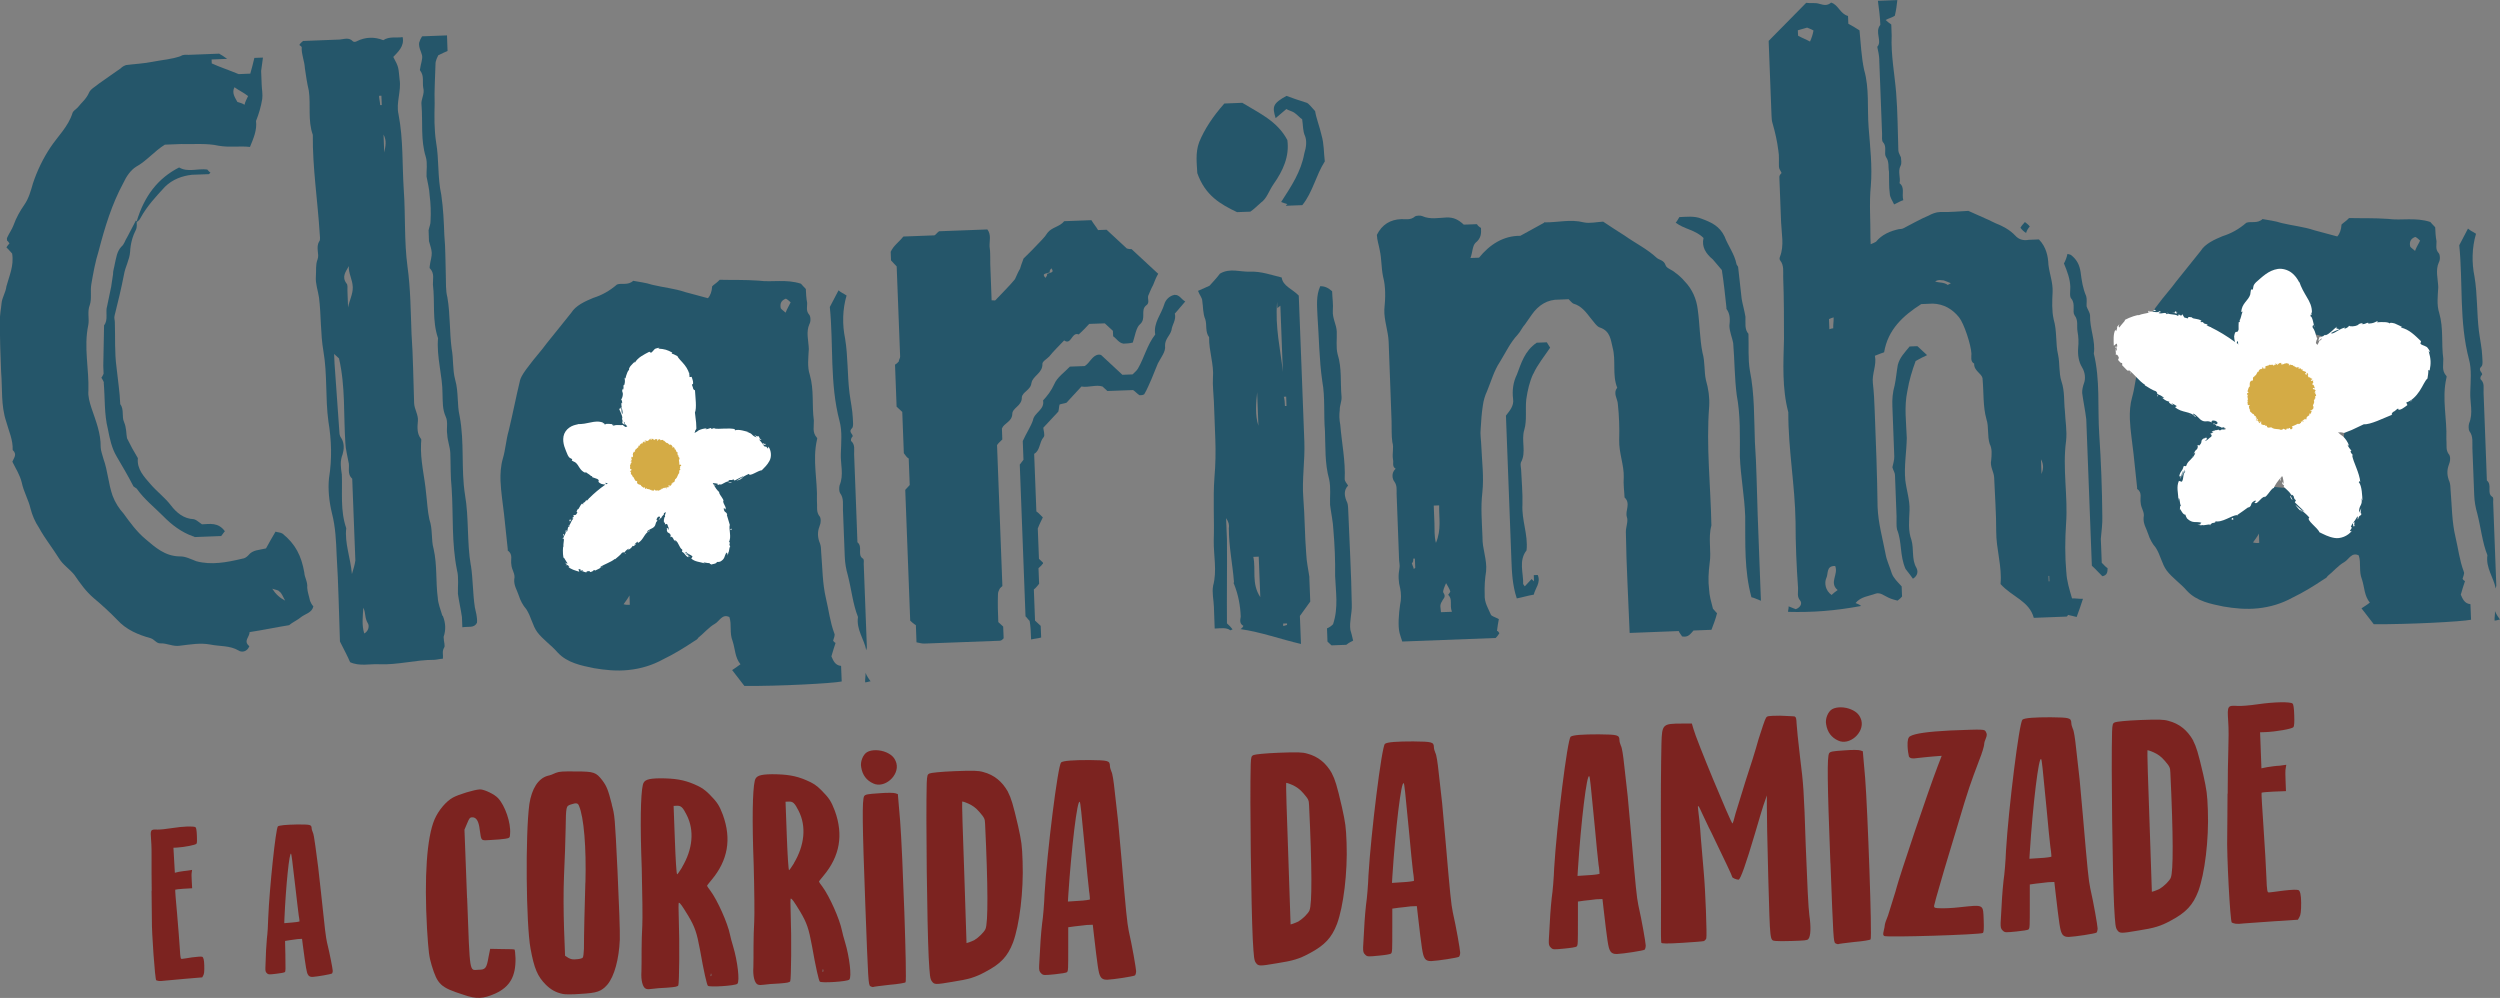 <svg xmlns="http://www.w3.org/2000/svg" id="Layer_1" data-name="Layer 1" viewBox="0 0 317.84 126.87"><rect x="0" y="0" width="317.84" height="126.87" fill="#808080" stroke="none"/><defs><style>      .cls-1 {        fill: none;      }      .cls-2 {        fill: #7c2320;      }      .cls-3 {        fill: #25566a;      }      .cls-4 {        fill: #fff;      }      .cls-5 {        fill: #d4ab45;      }    </style></defs><g><path class="cls-2" d="M169.33,98.33c.4.77.64,1.5,1.28,4.29.45,2.05.51,2.46.59,4.56.14,3.75-.4,8.07-1.22,10.29-.68,1.76-1.55,2.7-3.49,3.73-1.3.71-2.11.95-4.17,1.27-2.18.37-2.34.38-2.65-.06-.22-.28-.27-.69-.4-3.04-.2-4.16-.38-17.58-.26-22.17.04-.99.08-1.08.37-1.21.24-.09,1.44-.22,3.21-.29,2.39-.09,2.97-.07,3.6.11,1.38.36,2.4,1.19,3.15,2.52ZM166.48,115.74c.34-.76.33-5.38-.05-13.38-.02-.66-.11-.78-.72-1.5-.48-.56-.9-.83-1.4-1.06-.42-.19-.8-.3-.79-.26-.04,0,.07,4.09.26,9.04l.3,8.95.33-.1c.16-.05.45-.18.65-.27.53-.31,1.24-1,1.43-1.42Z"></path><path class="cls-2" d="M176.09,94.56c.32-.22,1.52-.3,3.58-.3,2.4.03,2.61.07,2.63.73,0,.21.1.53.19.74.13.2.29,1.23.42,2.5.13,1.19.32,2.92.44,3.91.08.95.28,3.05.42,4.65.6,7,.72,8.15.93,9.18.45,1.97.92,4.72.94,5.13,0,.25-.07.46-.15.54-.2.13-2.67.51-3.53.55q-.66.03-.88-.46c-.22-.4-.33-1.14-.82-5.38l-.13-1.15-.78.03c-.41.06-1.11.13-1.56.18l-.78.11v2.44c0,2.93,0,3.1-.16,3.27-.08.09-.78.2-1.56.27-1.36.13-1.44.14-1.7-.1s-.3-.4-.29-.98c.14-2.73.22-4.01.37-5.38.13-.83.27-2.57.31-3.77.33-5.47,1.69-16.38,2.09-16.69ZM179.64,110.78c-.07-.66-.31-2.8-.47-4.73-.54-5.6-.61-6.26-.7-6.46-.31-.48-1.06,5.78-1.45,11.83l-.05.83,1.36-.09c.74-.03,1.4-.14,1.44-.18,0,0-.02-.58-.13-1.19Z"></path><path class="cls-2" d="M199.68,93.66c.32-.22,1.52-.3,3.58-.3,2.4.03,2.61.07,2.63.73,0,.21.1.53.19.74.13.2.29,1.23.42,2.5.13,1.19.32,2.92.44,3.91.08.95.28,3.05.42,4.65.6,7,.72,8.15.93,9.18.45,1.97.92,4.72.94,5.13,0,.25-.07.46-.14.54-.2.13-2.67.51-3.53.55q-.66.02-.88-.46c-.22-.4-.33-1.14-.82-5.38l-.13-1.15-.78.03c-.41.06-1.11.13-1.56.18l-.78.11v2.44c0,2.93,0,3.1-.16,3.27-.08.09-.78.2-1.56.27-1.36.13-1.44.14-1.7-.1s-.3-.4-.28-.98c.14-2.73.22-4.01.37-5.38.13-.83.27-2.57.31-3.77.33-5.47,1.69-16.38,2.09-16.69ZM203.23,109.89c-.07-.66-.31-2.8-.47-4.73-.54-5.6-.61-6.26-.7-6.46-.31-.48-1.06,5.78-1.45,11.83l-.05.83,1.36-.09c.74-.03,1.4-.14,1.44-.18,0,0-.02-.58-.13-1.19Z"></path><path class="cls-2" d="M215.1,92l.19.65c.38,1.43,4.7,11.8,4.96,12.04.04.04.23-.55.41-1.3.22-.75.81-2.63,1.29-4.18.52-1.55,1.26-3.89,1.62-5.22.41-1.3.81-2.51.93-2.68.15-.29.2-.3,1.81-.32.91.05,1.74.06,1.86.1.17.08.22.28.24.9.02.41.21,2.39.45,4.36.41,3.29.49,4.11.71,11.08.19,4.99.34,8,.46,8.9.22,1.48.19,2.72-.13,3.06-.12.17-.53.19-2.01.24-.99.04-1.98.03-2.15,0-.75-.1-.69.27-.93-8.06-.12-4.25-.19-8.34-.18-9.08v-1.36s-.23.67-.23.67c-.15.34-.74,2.3-1.32,4.3-1.1,3.72-1.81,5.73-2.05,5.74-.25,0-.79-.22-.8-.34,0-.12-.81-1.83-2.65-5.64-.45-.85-.94-1.99-1.17-2.43-.5-1.14-.62-1.22-.51-.44.06.37.24,1.97.34,3.58.14,1.6.3,3.54.37,4.36.2,2.1.43,8.12.32,8.37-.04.13-.16.25-.28.34-.12.05-1.4.14-2.8.23-1.98.12-2.6.1-2.64-.02s-.06-1.53-.04-3.18c.02-1.61,0-5.45,0-8.55-.04-6.53,0-10.95.06-13.59.07-2.48.15-2.53,2.63-2.54h1.24Z"></path><path class="cls-2" d="M233.69,94.15c-.84-.38-1.36-1.06-1.52-2.05-.15-.7.23-1.62.75-1.93.61-.35,1.64-.31,2.44.03.76.34,1.1.74,1.29,1.4.39,1.55-1.53,3.24-2.96,2.55ZM232.71,109.76c-.4-10.48-.43-13.53-.16-14,.16-.21.4-.26,1.93-.36.95-.08,1.86-.07,2.02,0l.33.11.3,3.42c.32,4.04.9,20.33.69,20.5-.04.08-.98.24-2.09.33-1.07.12-2.01.24-2.05.28-.04,0-.21-.03-.33-.11-.25-.16-.27-.61-.63-10.18Z"></path><path class="cls-2" d="M241.02,113.2c.54-2.04,4.11-12.59,5.31-15.73l.53-1.38-1.15.09c-.62.06-1.52.14-1.98.2q-.86.16-1.04-.21c-.05-.21-.16-.82-.17-1.36q-.04-1.03.33-1.21c.61-.35,2.21-.58,5.09-.73,4.45-.17,4.37-.17,4.55.2.13.24.14.41-.01.78-.11.25-.23.59-.22.79,0,.17-.25,1.08-.63,2.01-1.09,2.89-1.39,3.69-2.71,8.16-.73,2.46-1.73,5.68-2.16,7.23-.48,1.59-.84,2.96-.87,3.13,0,.25.09.29.84.3.46.02,1.53-.02,2.43-.13,3.13-.33,2.96-.4,3.04,1.66.04,1.07.01,1.49-.1,1.61-.24.22-12.25.59-12.54.39-.17-.12-.17-.2-.07-.66.07-.29.14-.62.14-.75,0-.12.18-.67.41-1.21.18-.58.63-2.01.99-3.18Z"></path><path class="cls-2" d="M257.13,91.49c.32-.22,1.52-.3,3.58-.3,2.4.03,2.6.07,2.63.73,0,.21.1.53.19.74.13.2.29,1.23.42,2.5.13,1.19.32,2.92.44,3.91.08.95.28,3.05.42,4.65.6,7,.72,8.15.93,9.18.45,1.97.92,4.71.94,5.13,0,.25-.07.46-.14.54-.2.13-2.67.51-3.53.55q-.66.02-.88-.46c-.22-.41-.33-1.14-.82-5.38l-.13-1.15-.78.03c-.41.06-1.11.12-1.56.18l-.78.11v2.44c0,2.93,0,3.1-.16,3.27-.08.09-.78.19-1.56.27-1.36.13-1.44.14-1.7-.1-.26-.24-.3-.4-.29-.98.14-2.73.22-4.01.37-5.38.13-.83.27-2.57.31-3.77.33-5.47,1.69-16.38,2.09-16.68ZM260.68,107.71c-.07-.66-.31-2.8-.47-4.73-.54-5.6-.61-6.26-.7-6.46-.31-.48-1.06,5.78-1.45,11.83l-.05.83,1.36-.09c.74-.03,1.4-.14,1.44-.18,0,0-.02-.58-.13-1.19Z"></path><path class="cls-2" d="M278.83,94.17c.4.77.63,1.5,1.28,4.29.45,2.05.51,2.46.59,4.56.14,3.75-.4,8.07-1.22,10.29-.68,1.76-1.55,2.7-3.49,3.73-1.29.71-2.11.95-4.16,1.27-2.18.37-2.34.38-2.65-.06-.22-.28-.27-.69-.4-3.04-.2-4.16-.38-17.58-.26-22.17.04-.99.08-1.08.37-1.21.24-.09,1.44-.22,3.21-.29,2.39-.09,2.97-.07,3.6.11,1.38.36,2.4,1.19,3.15,2.52ZM275.98,111.59c.34-.76.33-5.38-.05-13.38-.02-.66-.11-.78-.72-1.5-.48-.56-.9-.83-1.4-1.06-.42-.19-.8-.3-.79-.26-.04,0,.07,4.09.26,9.04l.3,8.95.33-.1c.16-.05.45-.18.65-.27.53-.31,1.24-1,1.43-1.42Z"></path><path class="cls-2" d="M283.22,100.91c0-1.94.04-4.46.08-5.58.04-1.12.06-2.77-.02-3.68-.12-1.94-.08-1.98,1.21-1.9.42.03,1.53-.06,2.68-.23,1.97-.28,3.95-.32,4.29-.08.13.12.19.57.22,1.48.03.82.01,1.4-.11,1.53-.16.21-2.17.58-3.61.63l-.62.02.17,4.58.74-.15c.41-.06,1.11-.17,1.56-.18l.86-.12-.07.42c-.07.25-.05.99-.02,1.65l.05,1.28-1.53.06c-.78.03-1.48.1-1.57.14-.04.04.08,2.06.25,4.49.17,2.39.32,5.23.36,6.26.07,1.86.11,1.94.36,1.93.12,0,.94-.12,1.81-.23,1.15-.13,1.65-.14,1.9-.07q.34.15.35,1.6c0,1.11-.06,1.57-.22,1.83l-.19.34-3.09.2c-1.69.11-3.42.25-3.79.27-.41.06-.86.07-1.03.04-.21-.03-.42-.11-.5-.15-.21-.16-.66-8.77-.58-11.01,0-.99.04-3.39.04-5.37Z"></path></g><g><path class="cls-2" d="M19.29,113.24c-.02-1.35-.03-3.1-.02-3.88.01-.78,0-1.93-.06-2.55-.11-1.34-.08-1.38.81-1.34.29.01,1.06-.06,1.86-.19,1.37-.22,2.74-.27,2.98-.11.09.08.14.39.17,1.03.03.57.03.98-.05,1.07-.11.15-1.5.43-2.5.49l-.43.02.18,3.18.51-.12c.29-.04.77-.13,1.08-.15l.6-.09-.04.29c-.05.18-.02.69,0,1.15l.05.89-1.06.06c-.54.03-1.03.09-1.09.12-.03.03.08,1.43.24,3.12.15,1.66.29,3.63.34,4.35.07,1.29.11,1.34.28,1.33.09,0,.66-.1,1.25-.19.8-.1,1.14-.12,1.32-.08q.24.1.26,1.11c.02.77-.02,1.09-.13,1.27l-.13.24-2.15.18c-1.17.1-2.37.22-2.63.24-.28.04-.6.06-.72.04-.14-.02-.29-.07-.35-.09-.15-.11-.58-6.09-.55-7.64-.01-.69-.02-2.36-.04-3.73Z"></path><path class="cls-2" d="M35.29,105.08c.22-.16,1.05-.23,2.49-.26,1.67,0,1.81.01,1.84.47,0,.14.08.37.14.51.09.14.22.85.33,1.73.1.83.26,2.03.36,2.71.07.66.24,2.11.36,3.23.51,4.86.61,5.65.77,6.37.34,1.36.7,3.26.72,3.55.01.17-.04.32-.09.38-.14.09-1.85.39-2.45.43q-.46.03-.62-.31c-.16-.28-.25-.79-.64-3.73l-.1-.8-.54.03c-.28.05-.77.1-1.08.15l-.54.09.04,1.69c.03,2.04.04,2.15-.07,2.27-.05.06-.54.15-1.08.21-.94.11-1,.11-1.18-.05-.18-.16-.22-.28-.21-.68.06-1.9.1-2.79.19-3.75.08-.58.16-1.79.17-2.63.16-3.8.96-11.41,1.23-11.62ZM37.97,116.31c-.05-.46-.25-1.94-.39-3.28-.45-3.88-.51-4.34-.57-4.48-.22-.33-.66,4.03-.85,8.24l-.02.58.94-.08c.51-.03.97-.11,1-.14,0,0-.02-.4-.11-.83Z"></path></g><g><path class="cls-2" d="M59.39,114.18c.37,9.9.26,9.16,1.46,9.11.87,0,1.02-.2,1.26-1.62l.21-1.04,1.53.03c.83,0,1.53.02,1.57.06.04.04.1.53.12,1.11.04,2.27-.69,3.62-2.56,4.48-1.54.68-2.37.75-4.08.15-2.89-.92-3.27-1.28-4.02-3.73-.33-1.14-.39-1.55-.59-4.64-.37-6.64-.02-11.65.96-13.92.49-1.13,1.44-2.28,2.33-2.77.73-.4,2.73-1.01,3.43-1.04.54-.02,1.88.63,2.31,1.11.9.96,1.65,3.16,1.53,4.53-.02.54-.06.54-.64.64-.29.05-1.11.12-1.77.15-1.36.09-1.23.17-1.45-1.31-.12-1.07-.43-1.6-.97-1.57-.29.01-.37.14-.63.77l-.34.8.33,8.7Z"></path><path class="cls-2" d="M77.78,102.3c.38,1.39.39,1.47.73,8.48.19,4.04.33,7.79.29,8.7-.11,2.48-.69,4.61-1.56,5.68-.79.9-1.32,1.08-3.42,1.2-1.03.08-2.06.08-2.31,0-.83-.18-1.46-.52-2.11-1.16-1.07-1.08-1.48-2.05-1.95-4.59-.57-3.12-.67-14.51-.15-18.38.3-1.95,1.12-3.26,2.34-3.6.29-.05.74-.23,1.02-.37.45-.18.9-.2,2.55-.18,2.31,0,2.57.11,3.35,1.11.57.76.75,1.21,1.23,3.09ZM74.43,112.21c.12-4.42-.19-8.3-.82-9.76-.14-.37-.35-.4-1.04-.17-.61.23-.61.15-.66,3.2-.03,1.28-.1,3.89-.2,5.75-.09,2.11-.07,4.63,0,6.82l.13,3.46.42.27c.34.19.59.23,1.08.17.33-.01.66-.11.74-.19s.14-.58.16-1.12c0-1.98.09-5.33.18-8.43Z"></path><path class="cls-2" d="M91.91,103.62c1.11,3.06.63,5.76-1.43,8.23-.32.38-.59.72-.59.77,0,.04.22.36.44.64.91,1.25,2.18,4.09,2.48,5.57.05.29.24.98.39,1.47.57,1.88.87,4.43.55,4.77-.24.26-3.54.46-3.75.26-.13-.12-.52-1.8-1-4.55-.41-2.21-.65-2.91-1.48-4.32-.79-1.29-1.05-1.69-1.22-1.69-.04,0-.05.95,0,2.11.11,2.8.06,8.13-.06,8.39-.08.17-.4.22-1.43.3-.74.03-1.61.1-1.89.15-.29.05-.62.07-.79-.01-.42-.15-.66-1.09-.58-2.21.02-.54.02-1.69.02-2.65,0-.95.04-2.35.09-3.18.05-.83.01-4.01-.07-7.27-.21-5.49-.15-9.41.14-10.62.14-.63.63-.81,2.2-.83,1.86.01,2.98.18,4.32.75.97.42,1.3.65,1.99,1.33.94.96,1.21,1.36,1.67,2.58ZM86.71,110.26c1.36-2.28,1.6-4.69.58-6.67-.49-.97-.71-1.17-1.24-1.15l-.41.02.16,4.33c.09,2.43.2,4.37.29,4.37.04,0,.32-.38.63-.89ZM90.44,123.84c-.05-.12-.08-.08-.08.09-.04.13,0,.21.05.16.04-.04.03-.17.03-.25Z"></path><path class="cls-2" d="M106.14,103.09c1.11,3.06.63,5.76-1.43,8.23-.32.38-.59.72-.59.77,0,.04.22.36.44.64.91,1.25,2.18,4.09,2.48,5.57.05.29.24.98.39,1.47.57,1.88.87,4.43.55,4.77-.24.26-3.54.46-3.75.26-.13-.12-.52-1.8-1-4.55-.41-2.21-.65-2.91-1.48-4.32-.79-1.29-1.06-1.7-1.22-1.69-.04,0-.05.95,0,2.11.11,2.8.06,8.13-.06,8.39-.08.17-.4.22-1.43.3-.74.03-1.61.1-1.89.15-.29.05-.62.06-.79-.01-.42-.15-.66-1.09-.58-2.21.02-.54.02-1.69.02-2.64,0-.95.04-2.35.09-3.18.05-.83.02-4.01-.07-7.27-.21-5.49-.15-9.41.14-10.62.14-.62.63-.81,2.2-.83,1.86.01,2.98.18,4.32.75.97.42,1.31.65,1.99,1.33.94.96,1.21,1.36,1.67,2.58ZM100.94,109.73c1.36-2.28,1.6-4.69.58-6.67-.49-.97-.71-1.17-1.24-1.15l-.41.02.16,4.33c.09,2.43.21,4.37.29,4.37.04,0,.32-.38.63-.89ZM104.67,123.3c-.05-.12-.09-.08-.08.09-.04.13,0,.21.05.16.04-.04.04-.17.03-.25Z"></path><path class="cls-2" d="M111.01,99.6c-.84-.38-1.36-1.06-1.52-2.05-.15-.7.23-1.62.75-1.93.61-.35,1.64-.31,2.44.03.76.34,1.1.74,1.29,1.4.39,1.55-1.53,3.24-2.96,2.55ZM110.02,115.21c-.39-10.48-.43-13.53-.15-14,.16-.21.4-.26,1.93-.36.95-.08,1.86-.07,2.02,0l.33.11.29,3.42c.32,4.04.89,20.33.69,20.5-.04.08-.98.24-2.09.33-1.07.12-2.01.24-2.06.28-.04,0-.21-.03-.33-.11-.25-.16-.27-.61-.63-10.18Z"></path><path class="cls-2" d="M128.15,100.69c.4.77.63,1.5,1.28,4.29.45,2.05.51,2.46.58,4.56.14,3.75-.4,8.07-1.22,10.29-.68,1.76-1.55,2.7-3.5,3.72-1.3.71-2.11.95-4.17,1.27-2.18.37-2.34.38-2.65-.07-.22-.28-.27-.69-.4-3.04-.2-4.16-.37-17.58-.25-22.17.05-.99.08-1.08.37-1.21.24-.09,1.44-.22,3.21-.29,2.39-.09,2.97-.07,3.6.11,1.38.36,2.4,1.19,3.15,2.52ZM125.29,118.11c.34-.76.33-5.38-.05-13.38-.02-.66-.11-.78-.72-1.5-.48-.56-.9-.83-1.4-1.06-.42-.19-.8-.3-.79-.26-.04,0,.07,4.09.26,9.04l.29,8.95.33-.1c.16-.05.45-.18.65-.27.53-.31,1.24-1,1.43-1.42Z"></path><path class="cls-2" d="M134.9,96.93c.32-.22,1.52-.3,3.58-.3,2.4.03,2.61.07,2.63.73,0,.21.1.53.19.74.13.2.29,1.23.42,2.5.13,1.19.32,2.92.44,3.91.08.95.28,3.05.42,4.65.59,7,.72,8.15.92,9.18.45,1.97.92,4.72.94,5.13,0,.25-.07.46-.15.54-.2.13-2.67.51-3.53.55q-.66.02-.88-.46c-.22-.4-.33-1.14-.82-5.38l-.13-1.15-.78.03c-.41.06-1.11.12-1.56.18l-.78.11v2.44c0,2.93,0,3.1-.16,3.27-.08.08-.78.19-1.56.27-1.36.13-1.44.14-1.7-.1-.26-.24-.3-.4-.28-.98.14-2.73.22-4.01.38-5.38.13-.83.27-2.57.31-3.77.33-5.46,1.7-16.38,2.1-16.68ZM138.45,113.15c-.07-.66-.31-2.8-.47-4.73-.54-5.6-.61-6.26-.7-6.46-.31-.48-1.06,5.78-1.46,11.83l-.05.83,1.36-.09c.74-.03,1.4-.14,1.44-.18,0,0-.02-.58-.13-1.19Z"></path></g><g><path class="cls-1" d="M182.29,64.28c.03.79.06,1.48.09,2.28s-.04,1.59.19,2.47c.73-1.71.38-3.19.41-4.77-.3.01-.4.02-.69.03Z"></path><path class="cls-1" d="M48.18,12.18c.02.4.13.79.14,1.18q.1,0,.2,0c-.02-.4-.03-.79-.05-1.19-.1,0-.2,0-.3.01Z"></path><path class="cls-1" d="M228.56,3.85c.01.3.02.5.03.69.51.28,1.01.46,1.51.74.18-.4.36-.91.44-1.4-.3-.19-.6-.27-.81-.37-.39.11-.78.23-1.18.34Z"></path><path class="cls-1" d="M179.67,71.03c0,.1.01.3-.08.5,0,0-.1,0-.1.1.11.39.22.49.22.69q.1,0,.19-.11c-.01-.4-.03-.79-.05-1.19h-.2Z"></path><path class="cls-1" d="M35.51,75.2c-.11-.19-.4-.18-.91-.36.42.68.94,1.15,1.64,1.52-.32-.58-.43-.97-.74-1.16Z"></path><path class="cls-1" d="M44.78,60.88c-.72-.67-.25-1.48-.48-2.16-.13-.79-.36-1.57-.39-2.36-.23-3.56.02-7.24-.81-10.77-.1-.1-.31-.29-.62-.57.02.49.03.79.05,1.19.21,2.97.42,5.93.63,8.9,0,.2.12.49.22.59.42.68.35,1.47.18,2.07-.36.91-.23,1.7-.1,2.58.09,2.28-.22,4.57.56,6.82-.23,1.89.54,3.75.72,5.82.18-.6.35-1.1.43-1.7-.12-3.27-.25-6.63-.38-9.9,0-.2-.01-.4-.02-.5Z"></path><path class="cls-1" d="M99.26,39.18c.11.19.31.29.62.57.18-.5.46-.91.64-1.31-.21-.19-.41-.38-.61-.47-.59.22-.77.62-.65,1.21Z"></path><path class="cls-1" d="M184.1,75.62c.1-.1.19-.21.28-.41-.11-.39-.32-.68-.54-1.07-.18.4-.46,1.01-.35,1.2.42.58-.07.8-.16,1.1-.38.51-.16.9-.14,1.39.4-.02.79-.03,1.39-.05-.33-.88.14-1.59-.48-2.16Z"></path><path class="cls-1" d="M163.57,51.61c-.01-.4-.03-.79-.04-1.19-.1,0-.2,0-.3.01.11.39.13.79.14,1.18h.2Z"></path><path class="cls-1" d="M159.34,70.8c.36,1.57-.27,3.38.89,5.12-.07-1.88-.14-3.56-.2-5.15-.2,0-.4.02-.69.03Z"></path><path class="cls-1" d="M159.83,49.87c-.14,1.39-.29,2.89.16,4.26-.05-1.39-.11-2.87-.16-4.26Z"></path><path class="cls-1" d="M163.13,79.29c0,.1,0,.2.01.3.2,0,.39-.11.49-.12q0-.1,0-.2c-.2,0-.3.01-.5.02Z"></path><path class="cls-1" d="M48.85,19.39c.17-.8.34-1.5-.09-2.28.03.79.06,1.48.09,2.28Z"></path><path class="cls-1" d="M79.28,76.82c.3.09.5.08.79.07-.01-.3-.02-.59-.04-1.19-.28.51-.47.71-.75,1.12Z"></path><path class="cls-1" d="M162.4,39.17c-.01-.3-.02-.49-.03-.79-.28,3.18.43,6.03.73,8.89-.11-2.77-.21-5.64-.32-8.41-.1.1-.29.21-.38.31Z"></path><path class="cls-1" d="M233.07,41.74c-.02-.5.07-.89.05-1.39-.29.11-.39.11-.59.22.01.4.03.69.05,1.29.29-.11.49-.12.49-.12Z"></path><path class="cls-1" d="M306.43,31.33c.11.19.31.29.62.57.18-.5.46-.91.64-1.31-.21-.19-.41-.38-.61-.47-.59.22-.77.62-.65,1.21Z"></path><path class="cls-1" d="M44.16,36.91c.03.69.06,1.48.08,2.18.16-.9.63-1.71.6-2.6-.04-.99-.56-1.76-.5-2.66-.37.71-.94,1.32-.31,2.19.2.19.12.59.13.89Z"></path><path class="cls-1" d="M286.44,68.96c.3.09.5.08.8.07-.01-.3-.02-.59-.04-1.19-.28.51-.47.71-.75,1.12Z"></path><path class="cls-1" d="M133.1,34.83c.49-.22.99-.14.57-.72-.19.21-.28.41-.18.5-.59.22-1.09.14-.57.71.09-.2.29-.31.18-.5Z"></path><path class="cls-1" d="M297.42,47.43c-.01-.4-.03-.89-.05-1.29-.04-1.19-.67-2.06-1.49-2.82-.72-.77-1.52-.93-2.51-.7-.77.72-1.85.86-2.74,1-.99.14-1.99-.22-3.29-.37-.29.31-1.07.64-1.24,1.14-.36,1-1.03,1.63-1.7,2.34-.47.61-1.04,1.23-1.22,1.83-.15,1.39-.49,2.79-.53,4.28-.04,1.49.6,2.85.56,4.34.63,1.07,1.37,2.13,2.1,3.19,1.41.54,2.61.99,3.92,1.54.7.07,1.49.14,2.29.21.28-.41.99-.04,1.26-.64.38-.51.86-.83,1.24-1.34,1.33-1.54,2.66-3.07,3.89-4.51.34-1.5-.2-2.77-.35-4.05-.15-1.38-.11-2.77-.16-4.16ZM291.67,47.25c-1.48.06-2.75.6-4.11,1.35-.18.4-.36,1-.74,1.42-.28.41-.36.91-.15,1.2.42.58.25,1.28.37,1.97.21.39.43.78.75,1.36-.19.21-.48.51-.76.82.21.29.32.58.53.97.81.56,2.08.02,3,.78-.48.41-.87.63-1.25.94-1.48.25-2.6-.5-3.24-1.86-.1-.1-.21-.29-.31-.38-.14-1.18-.39-2.36-.43-3.45,0-2.48.34-4.18,2.26-5.83,1.58-.06,3.07-.12,4.65-.18.2.09.31.29.51.48-.39.11-.68.42-1.07.44Z"></path><path class="cls-1" d="M46.19,77.28c-.06,1.09-.22,2.19.12,3.27.58-.32.66-1.02.45-1.31-.42-.68-.25-1.38-.57-1.96Z"></path><path class="cls-1" d="M233.33,71.96c-1.19-.05-.85,1.02-1.13,1.53-.27.6-.14,1.59.68,2.16.19-.21.48-.42.77-.62-1.13-.95.12-1.99-.31-3.06Z"></path><path class="cls-1" d="M259.55,60.27c.18-.5.35-1.1-.07-1.88.03.89.05,1.39.07,1.88Z"></path><path class="cls-1" d="M246.03,35.8c.5.18,1.09.06,1.6.44,0,0,.19-.11.39-.21-.2-.09-.4-.18-.91-.36-.2,0-.7-.17-1.09.14Z"></path><path class="cls-1" d="M31.08,13.32c.08-.4.27-.7.45-1.11-.61-.47-1.22-.75-1.73-1.12-.37.71.05,1.29.37,1.87.3.09.6.18.91.36Z"></path><path class="cls-1" d="M260.44,73.22c0,.2.02.5.03.69h.1c0-.2-.02-.5-.03-.7h-.1Z"></path><path class="cls-3" d="M13.19,48.69c.17,1.98.05,3.96.52,5.83.25,1.28.49,2.46,1.13,3.53.74,1.26,1.48,2.52,2.13,3.79.1.09.3.19.41.28.94,1.35,2.27,2.39,3.41,3.54,1.03,1.05,2.26,2,3.76,2.53.1,0,.2.09.2.09,1.19-.05,2.28-.09,3.37-.13.19-.21.28-.41.47-.61-.84-1.16-1.92-.92-2.91-.88-.41-.28-.72-.57-1.02-.65-1.29-.05-2.21-.81-2.94-1.77-.73-.96-1.75-1.72-2.58-2.68-.83-.96-1.76-1.92-1.61-3.31-.53-.87-.95-1.65-1.38-2.53-.12-.59-.05-1.29-.38-2.07-.32-.68.04-1.59-.48-2.26-.06-1.58-.31-3.06-.47-4.64-.27-1.97-.15-3.86-.22-5.84,0-.2-.12-.49-.03-.79.43-1.7.86-3.5,1.19-5.2.16-1,.72-1.91.78-2.9.06-1.09.32-2,.78-2.9.09-.3.08-.6.06-.89.29-.21.38-.31.48-.51.83-1.52,1.98-2.75,3.12-3.98.96-.93,2.13-1.37,3.41-1.52.69-.03,1.39-.05,2.18-.08,0,0,.1-.1.19-.21-.2-.09-.31-.29-.41-.38-1.29-.15-2.46.39-3.58-.26-2.72,1.39-4.42,3.64-5.39,6.84-.1,0-.1-.1-.1-.1-.37.71-.74,1.42-1.11,2.12-.28.41-.36.91-.75,1.22-.57.62-.64,1.41-.81,2.11-.08.5-.26,1-.24,1.4-.08.5-.16,1-.24,1.59-.17.8-.34,1.6-.5,2.4-.27.8.17,1.78-.4,2.49-.04,1.69-.07,3.47-.1,5.16.01.3.03.69.04.99-.09.2-.18.4-.28.51.11.19.32.48.32.68Z"></path><path class="cls-3" d="M39.06,74.67c.07-.7-.35-1.28-.37-1.87-.38-2.17-1.13-3.62-2.76-4.95-.3-.19-.7-.17-.9-.26-.46.81-.84,1.42-1.21,2.13-.88.23-1.68.16-2.25.88-.19.21-.48.41-.78.43-1.96.47-3.93.84-5.84.32-.7-.27-1.41-.64-2.11-.61-1.88-.03-3.12-1.17-4.35-2.21-1.13-.95-1.96-2.11-2.8-3.26-.52-.57-1.04-1.35-1.37-2.23-.55-1.56-.61-3.15-1.17-4.71-.12-.49-.33-.98-.35-1.47.03-1.79-.62-3.35-1.18-5.01-.22-.69-.45-1.47-.38-2.17.09-2.78-.61-5.53-.02-8.33.17-.8-.16-1.68.2-2.59.27-.8.03-1.79.2-2.68.24-1.4.49-2.79.93-4.2.78-3,1.66-5.91,3.14-8.64.37-.81.93-1.62,1.61-2.04,1.36-.75,2.3-1.97,3.66-2.81.59-.02,1.29-.05,2.08-.08,1.59.04,3.27-.12,4.77.22,1.4.24,2.68,0,3.97.15.45-1.11.91-2.12.77-3.3.36-.91.63-1.81.79-2.81.08-.6-.05-1.19-.07-1.78-.02-.59-.04-1.19-.07-1.78.08-.6.16-1.1.23-1.69-.4.01-.79.03-1.09.04-.17.7-.34,1.4-.52,2-.59.02-1.19.05-1.48.06-1.31-.54-2.41-.9-3.42-1.36,0-.2-.01-.3-.02-.5.5-.02,1.09-.04,1.98-.08-.51-.38-.71-.47-1.02-.66-1.19.05-2.57.1-3.86.15-.3.01-.7-.07-.99.14-1.17.44-2.36.49-3.54.73-1.18.24-2.37.29-3.45.43-.29.11-.49.22-.68.42-.87.63-1.84,1.26-2.7,1.89-.48.41-1.16.74-1.34,1.24-.37.81-.94,1.22-1.42,1.84-.19.21-.58.42-.67.72-.53,1.71-1.87,2.95-2.81,4.37-.94,1.42-1.67,2.94-2.21,4.55-.26.9-.52,1.9-1.09,2.72-.56.81-1.03,1.63-1.39,2.63-.18.5-.56,1.01-.83,1.62,0,.1,0,.2.01.3.1.09.21.19.31.38-.09.1-.29.31-.38.51.31.28.52.57.72.77.26,1.57-.39,2.89-.73,4.19-.07.7-.54,1.41-.61,2.1-.07.8-.24,1.5-.21,2.29-.02,2.18.07,4.36.15,6.44.18,2.17-.04,4.26.64,6.32.35,1.27.88,2.35.83,3.64.62.57.14.99-.04,1.49.43.88.95,1.65,1.19,2.63.24,1.18.88,2.25,1.12,3.33.23.88.56,1.66,1.08,2.44.74,1.36,1.68,2.51,2.53,3.87.53.87,1.34,1.34,1.96,2.11.73,1.06,1.47,2.12,2.49,2.98,1.02.85,2.05,1.8,2.98,2.76,1.14,1.25,2.65,1.88,4.25,2.32.5.18.72.67,1.21.65.89-.03,1.6.44,2.49.3,1.28-.15,2.56-.39,3.86-.15,1.2.25,2.48.1,3.6.76.41.28,1.1.16,1.37-.55-.82-.66.05-1.19.03-1.79,1.77-.27,3.45-.63,5.02-.88.48-.41,1.07-.63,1.55-1.05.58-.42,1.37-.55,1.54-1.35-.21-.19-.32-.48-.42-.68-.12-.59-.34-1.18-.36-1.67ZM29.81,11.09c.51.38,1.12.65,1.73,1.12-.18.4-.37.71-.45,1.11-.3-.19-.6-.27-.91-.36-.32-.58-.74-1.16-.37-1.87ZM34.6,74.84c.5.18.8.17.91.36.3.19.42.58.74,1.16-.71-.37-1.22-.85-1.64-1.52Z"></path><path class="cls-3" d="M59.86,71.9c-.51-2.95-.23-6.04-.74-8.99-.52-3.25-.05-6.64-.68-9.99-.35-1.47-.12-3.07-.57-4.64-.35-1.28-.2-2.67-.45-3.95-.28-2.17-.17-4.36-.54-6.52-.23-.88-.17-1.78-.2-2.77-.06-1.68-.03-3.47-.19-5.15-.06-1.68-.13-3.37-.39-5.14-.48-2.16-.27-4.45-.65-6.62-.26-1.68-.23-3.36-.19-4.95-.06-1.68.07-3.37.11-5.06-.01-.4.26-.9.36-1.1.49-.22.88-.43,1.17-.54-.03-.69-.05-1.29-.07-1.98-1.09.04-2.08.08-3.17.12-.19.3-.28.51-.37.81-.08.6.24,1.08.36,1.57.12.49-.16,1.1-.23,1.69,0,.1-.09.2.01.3.52.67.25,1.48.38,2.17.23.78-.34,1.5-.22,2.19.18,2.17-.13,4.47.55,6.62.23.78.06,1.68.09,2.47.13.79.36,1.57.39,2.36.14,1.09.18,2.17.12,3.27.02.4-.17.8-.25,1.2.02.49.03.89.05,1.39.12.49.33.98.35,1.47.02.5-.16,1-.24,1.59,0,.1-.08.4.01.4.62.67.35,1.37.38,2.07.28,2.27-.12,4.56.65,6.81-.21,2.39.58,4.74.57,7.12.04.99-.03,1.88.41,2.86.32.68.06,1.48.19,2.27.03.79.36,1.57.39,2.36.06,1.48.01,2.97.17,4.45.23,3.46-.03,6.94.69,10.48.23.88.08,1.98.11,2.97.14.99.37,1.97.51,2.95.02.4.03.89.05,1.29.79-.13,1.49.14,1.86-.57.07-.7-.15-1.38-.27-1.97-.27-1.78-.23-3.56-.5-5.33Z"></path><path class="cls-3" d="M56.24,78.28c-.23-.78-.55-1.57-.58-2.26-.28-2.07-.06-4.16-.53-6.23-.34-1.18-.09-2.47-.54-3.75-.24-1.08-.28-2.27-.42-3.35-.18-2.07-.75-4.13-.64-6.32,0-.2.08-.5-.02-.59-.52-.67-.45-1.47-.38-2.27.07-.79-.45-1.47-.48-2.26-.11-2.97-.12-5.84-.33-8.81-.11-2.87-.12-5.74-.52-8.6-.42-3.16-.24-6.43-.46-9.6-.22-3.26-.05-6.44-.67-9.69-.35-1.47.38-2.99.13-4.47-.16-1.48-.06-1.48-.8-2.84.57-.62,1.44-1.34,1.19-2.52-.79.13-1.69-.13-2.46.39-1.11-.45-2.3-.41-3.36.13-.19.11-.39.11-.5.02-.52-.58-1.2-.25-1.69-.23-1.58.06-3.17.12-4.65.18-.1.1-.29.21-.48.51.1.09.3.19.31.28-.06.9.36,1.77.4,2.66.14.99.27,1.87.5,2.86.27,1.87-.15,3.77.51,5.63-.04,4.16.61,8.3.87,12.46.01.4.13.89-.06,1.09-.47.81.06,1.58-.21,2.29-.27.7-.15,1.39-.21,2.19-.07.89.27,1.77.4,2.66.28,2.27.17,4.55.56,6.82.51,2.95.23,5.94.63,8.9.39,2.36.48,4.74.08,7.23-.15,1.39.01,2.97.37,4.45.46,1.77.53,3.55.6,5.33.24,3.76.29,7.52.42,10.99.54,1.07.96,1.85,1.29,2.63,1.21.55,2.49.2,3.68.26,2.38.11,4.64-.57,7.02-.56.4-.02.69-.13,1.09-.14.08-.5-.13-.89.15-1.39.19-.21-.03-.69-.05-1.39q.45-1.31-.1-2.67ZM44.35,33.83c-.07.89.46,1.67.5,2.66.03.89-.43,1.7-.6,2.6-.03-.69-.06-1.48-.08-2.18-.01-.3.07-.7-.13-.89-.63-.87-.06-1.49.31-2.19ZM44.74,72.97c-.18-2.07-.94-3.93-.72-5.82-.78-2.25-.47-4.54-.56-6.82-.13-.89-.26-1.68.1-2.58.18-.6.25-1.4-.18-2.07-.1-.1-.21-.39-.22-.59-.21-2.97-.42-5.93-.63-8.9-.02-.4-.03-.69-.05-1.19.31.29.51.48.62.57.83,3.54.57,7.21.81,10.77.03.79.26,1.58.39,2.36.22.69-.24,1.5.48,2.16,0,.1.01.3.02.5.12,3.27.25,6.63.38,9.9-.08.6-.26,1.1-.43,1.7ZM46.31,80.54c-.34-1.08-.18-2.17-.12-3.27.32.58.15,1.28.57,1.96.21.29.14.99-.45,1.31ZM48.33,13.36c-.01-.4-.13-.79-.14-1.18.1,0,.2,0,.3-.01.02.4.03.79.05,1.19q-.1,0-.2,0ZM48.85,19.39c-.03-.79-.06-1.49-.09-2.28.43.78.25,1.48.09,2.28Z"></path><path class="cls-3" d="M110.13,82.68c0-.1.09-.3.08-.4-.13-3.56-.27-7.13-.4-10.59,0-.2.08-.6-.13-.69-.71-.47.04-1.49-.67-2.06-.03-.79-.06-1.58-.09-2.47-.11-2.87-.22-5.84-.33-8.71-.02-.59.15-1.2-.36-1.67-.1-.1-.01-.4.08-.5.38-.31-.52-.57-.04-1.09.29-.21.16-.9.15-1.39-.04-.99-.28-2.07-.42-3.16-.28-2.27-.18-4.65-.56-6.92-.36-1.77-.34-3.65.19-5.46-.41-.28-.71-.37-1.02-.66-.37.71-.74,1.42-1.11,2.12.48,4.74-.03,9.72,1.24,14.52.35,1.28.2,2.77.16,4.16-.05,1.29.4,2.66-.15,3.97-.09.3-.07.8.04.99.52.67.35,1.47.38,2.17.08,1.98.15,3.96.23,5.94.03.79.16,1.58.39,2.36.46,1.77.63,3.64,1.29,5.3-.24,1.6.8,2.84,1.05,4.22Z"></path><path class="cls-3" d="M109.99,86.75c.3-.01.49-.12.69-.13-.21-.29-.42-.58-.64-1.07.02.49-.07.7-.05,1.19Z"></path><path class="cls-3" d="M105.7,83.45c.18-.6.35-1.2.53-1.71-.2-.09-.31-.29-.31-.29.09-.3.27-.71.16-.9-.55-1.47-.71-2.95-1.06-4.42-.47-1.96-.45-3.95-.62-5.92-.01-.4-.03-.79-.14-1.09-.33-.78-.35-1.47-.08-2.18.18-.4.26-1.1-.05-1.39-.32-.48-.24-.98-.25-1.38,0-.2-.02-.4-.02-.5.1-2.58-.59-5.13,0-7.73,0-.1.09-.2-.01-.3-.62-.67-.35-1.47-.38-2.17-.27-1.97.05-3.87-.52-5.83-.33-.98-.18-2.17-.12-3.27-.04-1.09-.38-2.17.08-3.18.19-.3.16-1-.04-1.19-.42-.48-.24-.98-.25-1.48-.12-.59-.15-1.28-.17-1.78-.31-.29-.52-.58-.62-.67-1.91-.62-3.67-.16-5.37-.39-1.79-.13-3.47-.07-4.96-.11-.38.41-.77.62-.96.83q-.06.99-.54,1.51c-1-.26-1.9-.52-2.9-.78-1.31-.45-2.8-.59-4.2-.93-.8-.27-1.6-.34-2.4-.5-.67.62-1.48.25-2.06.47-.96.83-1.93,1.36-3.01,1.7-1.07.44-2.24.98-2.8,1.89-1.04,1.33-2.08,2.56-3.12,3.88-.66.92-1.52,1.84-2.27,2.86-.47.61-.94,1.23-1.12,1.83-.51,2.1-.93,4.3-1.44,6.4-.35,1.2-.4,2.39-.76,3.6-.26.9-.32,1.9-.29,2.79.06,1.48.31,2.96.46,4.34.16,1.48.31,2.86.46,4.34q0,.1,0,.2c.71.47.34,1.18.46,1.77.03.69.54,1.17.37,1.87-.07.8.35,1.37.57,2.06.22.69.54,1.27.96,1.75.63.97.77,2.05,1.4,2.92.73.96,1.75,1.62,2.58,2.58,1.24,1.34,3.04,1.67,4.64,2,1.4.24,2.89.39,4.37.23,1.58-.16,3.05-.61,4.41-1.36,1.36-.65,2.72-1.49,3.98-2.33.19-.11.39-.21.48-.41.67-.52,1.34-1.34,2.11-1.77.58-.32.94-1.32,1.85-.86.33.98-.02,1.98.41,3.06.33.98.28,2.07,1,2.94-.39.31-.77.53-1.06.74.52.67,1.04,1.35,1.56,2.02,4.46.03,11.09-.32,12.37-.57-.03-.69-.05-1.39-.08-1.98-.8-.07-1.02-.75-1.24-1.24ZM79.28,76.82c.28-.41.47-.61.75-1.12.02.59.03.89.04,1.19-.3.01-.49.02-.79-.07ZM99.88,39.75c-.31-.29-.51-.38-.62-.57-.12-.59.06-.99.65-1.21.2.09.41.28.61.47-.18.4-.46.81-.64,1.31Z"></path><path class="cls-3" d="M131.14,48.68c.16-.9,1.44-1.24,1.39-2.43-.01-.3.57-.62.86-.92.57-.72,1.24-1.34,1.9-2.05.92.66.95-1.13,1.85-.76.48-.42.96-.93,1.34-1.34.69-.03,1.39-.05,1.98-.07.41.38.72.67,1.03.95,0,.2.01.4.03.69.41.28.73.86,1.32.94.4-.02.79-.03,1.18-.14.27-.8.42-1.9.9-2.31.86-.73.03-1.79.8-2.41.48-.32.17-.8.25-1.2.18-.4.36-.91.64-1.41.18-.5.45-1.11.64-1.41-1.23-1.14-2.26-2.09-3.39-3.14-.1,0-.3.01-.6-.08-.82-.76-1.75-1.62-2.57-2.38-.3.01-.5.02-1.09.04-.21-.39-.63-.87-.84-1.26-1.39.05-2.47.09-3.46.13-.57.72-1.56.75-2.12,1.47-.37.61-.95,1.13-1.52,1.74-.57.62-1.24,1.24-1.53,1.54-.27.7-.36,1-.45,1.31-.19.3-.37.71-.64,1.31-.66.82-1.62,1.75-2.48,2.67-.1.1-.2,0-.49.02-.03-.69-.06-1.48-.08-2.18-.03-.79-.06-1.58-.09-2.38-.03-.69.04-1.49-.09-2.28-.03-.69.24-1.5-.28-2.17-2.08.08-4.16.16-6.14.23-.29.21-.38.41-.58.52-1.29.05-2.57.1-3.96.15-.57.72-1.24,1.14-1.61,1.94.02.4.03.69.04,1.09.2.19.41.48.72.77.14,3.76.29,7.62.44,11.48,0,.2-.18.4-.17.6-.19.21-.29.31-.48.41.07,1.78.14,3.56.2,5.34.21.19.51.48.72.67.07,1.78.14,3.56.2,5.25.21.29.42.58.62.67.04,1.19.09,2.28.13,3.37-.19.21-.29.31-.57.62.21,5.54.42,11.09.63,16.63.21.19.41.38.72.57.03.69.05,1.39.08,2.18.4.08.7.17,1,.16,3.17-.12,6.43-.24,9.6-.36.2,0,.39-.21.48-.32-.02-.5-.04-.99-.06-1.48l-.62-.57c-.05-1.19-.09-2.37-.04-3.57,0-.2.08-.4.18-.6.09-.2.29-.31.38-.41-.23-6.04-.45-11.98-.68-17.92.19-.3.48-.51.67-.72-.02-.49-.03-.89-.05-1.39.27-.7,1.26-.84,1.32-1.83-.03-.79,1.25-1.04,1.21-2.13.07-.7,1.15-.94,1.22-1.83ZM133.49,34.61c-.1-.1-.01-.3.18-.5.42.58-.08.5-.57.72.11.19-.09.3-.18.5-.52-.57-.02-.5.57-.71Z"></path><path class="cls-3" d="M149.35,37.48c-.69.13-1.17.64-1.34,1.24-.35,1.2-1.4,2.33-1.14,3.81-1.04,1.33-1.38,2.93-2.21,4.35-.19.31-.48.51-.67.72-.49.02-.89.03-1.29.05-.93-.86-1.85-1.71-2.67-2.48-.1-.09-.3-.09-.4-.08-.79.13-1.05,1.03-1.73,1.45-.59.02-1.29.05-1.88.07-.67.72-1.63,1.35-2,2.26-.37.81-.84,1.42-1.41,2.04.24,1.18-1.13,1.53-1.29,2.53-.27.8-.83,1.62-1.29,2.63.03.69.06,1.58.09,2.38-.19.21-.28.41-.47.61.24,6.43.49,12.87.73,19.3.21.19.31.38.52.57.13.69.16,1.48.19,2.37.49-.12.89-.13,1.28-.25-.02-.59-.04-.99-.06-1.48-.21-.19-.41-.38-.72-.67-.05-1.29-.1-2.67-.15-3.96.29-.21.48-.51.67-.72-.03-.69-.05-1.29-.08-1.98.19-.21.38-.31.48-.51.1,0,.1-.1.09-.2-.21-.19-.31-.29-.51-.48-.05-1.39-.11-2.77-.15-3.86.27-.7.46-1.01.64-1.41-.31-.29-.52-.57-.82-.76-.09-2.38-.18-4.85-.28-7.32.78-.43.64-1.51,1.21-2.13.19-.21-.03-.89-.05-1.19.67-.72,1.33-1.44,1.91-2.05.09-.3.08-.6.16-.9.29-.11.59-.12.88-.23.67-.72,1.24-1.34,1.9-2.06.9.16,1.87-.27,2.68,0,.31.29.51.48.62.57,1.09-.04,2.18-.08,3.27-.12.3.19.51.48.82.66.2,0,.4-.01.59-.12.37-.61.64-1.31.92-1.92.27-.7.55-1.31.82-2.01.37-.71,1.03-1.53.91-2.22-.03-.89.64-1.31.82-2.01.07-.7.64-1.31.42-2.1.48-.51.85-1.02,1.33-1.54-.51-.28-.73-.86-1.32-.84Z"></path><path class="cls-3" d="M157.28,26.97c.59-.02,1.09-.04,1.68-.06.48-.32.86-.73,1.34-1.14.77-.53,1.03-1.53,1.6-2.34,1.22-1.73,2.05-3.55,1.77-5.62-1.28-2.43-3.6-3.43-5.73-4.74-.69.03-1.39.05-2.28.09q-2.19,2.46-3.19,4.88c-.54,1.41-.29,2.89-.25,3.97,1,2.84,2.93,3.95,5.05,4.96Z"></path><path class="cls-3" d="M171.86,76.87c-.06-4.06-.31-8.12-.46-12.17-.02-.4-.03-.69-.24-1.08-.22-.59-.35-1.28.23-1.89-.21-.29-.42-.58-.43-.78.11-2.38-.38-4.64-.56-6.92-.13-.69-.15-1.28-.07-1.88-.02-.59.26-1.1.23-1.69-.17-1.78.06-3.67-.5-5.43-.23-.88-.07-1.88-.11-2.87-.03-.89-.56-1.66-.5-2.66.07-.8-.06-1.58-.09-2.47q-.72-.67-1.51-.64c-.55,1.21-.4,2.49-.35,3.78.2,2.77.21,5.54.61,8.3.38,2.07.16,4.16.34,6.33.08,1.98-.04,4.07.53,6.13.24,1.08.08,2.18.12,3.27.14,1.09.38,2.17.42,3.16.17,1.98.25,3.86.22,5.84.07,1.98.45,4.05-.26,6.16-.19.21-.48.42-.77.53.02.59.04,1.09.06,1.68.21.19.31.29.51.48.69-.03,1.29-.05,1.88-.07.38-.31.68-.42.87-.53-.12-.59-.24-.98-.35-1.37-.14-1.09.22-2.09.18-3.18Z"></path><path class="cls-3" d="M166.48,73.41c-.14-.99-.37-1.97-.41-2.96-.19-2.37-.18-4.75-.37-7.12-.19-2.37.22-4.77.13-7.14-.12-3.17-.24-6.33-.36-9.5-.12-3.07-.23-6.14-.35-9.11-.83-.86-2.03-1.21-2.17-2.3-1.4-.34-2.61-.79-3.99-.74-1.29.05-2.6-.5-3.86.25-.47.61-.95,1.13-1.33,1.54-.49.22-.97.43-1.46.65.22.59.53.87.54,1.27.13.79.06,1.58.39,2.36.22.68-.04,1.59.48,2.26-.03,1.79.63,3.45.49,5.14-.06.99.08,2.08.12,3.07.06,1.58.12,3.17.18,4.75.06,1.58.03,3.27-.11,4.86-.2,2.68,0,5.35-.09,8.03-.03,1.89.44,3.85-.08,5.75-.16.9.07,1.78.1,2.67.03.89.07,1.88.1,2.77.79-.03,1.48-.16,1.99.22.1,0,.19-.11.29-.11-.21-.29-.41-.48-.72-.77-.03-3.47.03-7.04,0-10.61-.03-.89-.07-1.78-.11-2.77.32.48.43.88.35,1.28-.01,2.28.47,4.54.65,6.81,0,.1-.09.2.01.3.55,1.37.8,2.75.85,4.13-.08.5-.16.9.34,1.18-.09.2-.19.3-.38.41,2.69.39,5.1,1.29,7.7,1.89-.05-1.29-.09-2.47-.14-3.56.47-.61.85-1.22,1.32-1.83-.03-.89-.08-1.98-.12-3.07ZM163.52,50.43c.01.4.03.79.04,1.19h-.2c-.02-.39-.03-.78-.14-1.18.1,0,.2,0,.3-.01ZM159.83,49.87c.05,1.39.11,2.87.16,4.26-.45-1.37-.31-2.86-.16-4.26ZM159.34,70.8c.3-.01.49-.02.69-.03.06,1.58.12,3.27.2,5.15-1.16-1.74-.53-3.55-.89-5.12ZM162.37,38.38c.01.3.02.49.03.79.1-.1.29-.21.38-.31.11,2.77.21,5.64.32,8.41-.31-2.86-1.01-5.71-.73-8.89ZM163.14,79.58c0-.1,0-.2-.01-.3.2,0,.3-.01.5-.02q0,.1,0,.2c-.1,0-.29.11-.49.12Z"></path><path class="cls-3" d="M163.52,13.85c.3.19.7.27,1.01.46.41.28.72.67,1.02.85.13.79.06,1.48.38,2.17.22.59.15,1.38-.11,2.19-.41,2.3-1.63,4.13-2.94,6.16.2.09.5.18.8.27-.1.1-.19.11-.19.21.69-.03,1.29-.05,2.08-.08,1.33-1.64,1.74-3.83,2.86-5.56-.14-1.09-.08-2.18-.42-3.35-.24-1.08-.68-2.16-.81-3.04-.52-.58-.83-.96-1.03-1.05-1.1-.35-1.91-.62-2.61-.89-1.75.96-1.83,1.36-1.38,2.83.48-.41.86-.73,1.34-1.14Z"></path><path class="cls-3" d="M223.46,65.3c-.11-2.97-.13-6.04-.35-9.11-.11-2.97-.03-6.05-.64-9.1-.25-1.48-.12-3.07-.18-4.65-.52-.58-.35-1.37-.38-2.17-.13-.79-.36-1.57-.48-2.26-.15-1.38-.3-2.67-.45-4.05,0-.1-.21-.29-.21-.39-.25-1.28-1.08-2.34-1.52-3.51-.65-1.36-1.75-1.82-2.96-2.27-.91-.36-1.89-.22-2.78-.19-.19.3-.28.51-.47.71,1.12.85,2.51.9,3.54,1.95-.26,1.1.27,1.97,1.19,2.73.41.48.83.96,1.14,1.34.26,1.68.42,3.26.58,4.74,0,.1,0,.2,0,.2.52.67.45,1.47.38,2.17.03.79.35,1.47.48,2.16.19,2.27.17,4.45.45,6.62.49,2.56.4,5.24.4,7.82.1,2.57.59,5.03.68,7.61.03,3.47-.14,6.84.79,10.28.4.08.7.27,1.21.45-.03-.69-.05-1.29-.07-1.78-.12-3.07-.23-6.14-.35-9.3Z"></path><path class="cls-3" d="M217.29,74.95c-.14-1.08-.08-2.18.07-3.37.24-1.5-.22-3.16.22-4.77-.09-5.05-.68-10.08-.28-15.16.06-1.09-.08-2.18-.42-3.35-.24-1.08-.09-2.28-.43-3.45-.36-1.77-.34-3.66-.61-5.53-.15-1.28-.69-2.55-1.62-3.51-.41-.48-.83-.86-1.23-1.14-.41-.38-1.11-.55-1.23-.94-.22-.69-.82-.66-1.13-.95-1.23-1.14-2.75-1.88-4.07-2.82-.91-.56-1.73-1.12-2.74-1.78-.79.03-1.68.26-2.47.09-1.7-.43-3.27.02-4.96,0,0-.1-.1.1-.19.11-.97.53-1.94,1.07-2.91,1.6-2.18-.02-3.92,1.14-5.25,2.78-.4.02-.59.02-1.09.04.27-.7.24-1.5.62-1.91.77-.62.75-1.22.72-1.91-.3-.19-.41-.28-.51-.48-.59.02-1.19.05-1.68.06-.72-.67-1.32-.94-2.21-.91-.99.04-2.07.28-3.08-.18-.2-.09-.7-.07-.89.03-.57.52-1.18.34-1.77.36-1.39.05-2.45.69-3.1,2,.03.69.25,1.28.37,1.97.24,1.08.18,2.17.42,3.35.35,1.28.3,2.76.16,4.16-.05,1.39.5,2.76.55,4.14.03.79.06,1.58.09,2.47s.07,1.78.1,2.67c.03.79.06,1.58.09,2.47.03.79.06,1.58.09,2.47.03.89-.03,1.79.1,2.67.22.69-.05,1.39.08,2.18.11.39-.16.9.34,1.18-.58.52-.45,1.31-.13,1.69.32.48.24.98.25,1.48.11,2.87.21,5.64.32,8.51.01.3.12.59.04.99q-.25,1.3.1,2.57c.12.59.15,1.38-.02,2.08-.16,1.1-.29,2.69-.06,3.57.11.39.23.78.34,1.08,4.06-.15,8.02-.3,11.88-.45.19-.21.29-.31.47-.61-.11-.19-.21-.29-.31-.29.08-.6.16-1.1.24-1.5-.51-.28-.91-.36-1.01-.56-.33-.78-.85-1.55-.79-2.55-.04-.99.02-1.98.18-2.98.14-1.49-.5-2.86-.46-4.34-.07-1.88-.24-3.76-.02-5.65.22-1.99-.05-3.96-.13-5.94-.03-.79-.16-1.48-.08-2.18.06-.99.12-1.99.28-2.98.08-.6.25-1.2.53-1.8.54-1.31.89-2.61,1.64-3.73.75-1.22,1.3-2.43,2.25-3.45.38-.41.56-.91.94-1.32.28-.41.56-.81.85-1.22.85-1.22,2.01-1.96,3.5-1.92.4-.02.79-.03,1.19-.05.21.19.41.48.62.57,1,.26,1.63,1.13,2.15,1.8.41.48.84,1.16,1.24,1.24,1.31.45,1.35,1.63,1.58,2.52.46,1.67-.07,3.47.59,5.13-.57.71.05,1.39.08,2.08.16,1.48.22,3.06.17,4.55-.04,1.69.62,3.15.58,4.74-.07.89.07,1.78.1,2.57.82.76.06,1.68.29,2.47.22.59-.15,1.29-.12,1.99.06,4.26.32,8.51.48,12.77,2.08-.08,4.06-.15,6.24-.24.11.29.32.48.42.68.8.17,1.08-.34,1.46-.75.79-.03,1.58-.06,2.28-.09.27-.7.54-1.41.71-2.11-.21-.19-.41-.48-.52-.57-.23-.88-.46-1.67-.49-2.46ZM179.72,72.31c0-.2-.11-.29-.22-.69,0-.1.1-.1.1-.1.09-.2.08-.4.08-.5h.2c.02.39.03.78.05,1.18q-.1.1-.19.11ZM182.56,69.03c-.23-.88-.16-1.68-.19-2.47s-.06-1.48-.09-2.28c.3-.01.4-.01.69-.03-.04,1.59.31,3.06-.41,4.77ZM183.2,77.83c-.02-.49-.23-.88.14-1.39.09-.3.58-.52.16-1.1-.11-.19.17-.8.35-1.2.21.39.42.68.54,1.07-.09.2-.19.3-.28.41.62.57.15,1.28.48,2.16-.59.02-.99.04-1.39.05Z"></path><path class="cls-3" d="M194.93,47.55c.55-1.21,1.4-2.23,2.15-3.35-.11-.19-.32-.48-.42-.68-.49.02-.99.04-1.29.05-1.55,1.05-1.98,2.65-2.52,4.06-.46.91-.62,2.01-.48,3.09.13.89-.44,1.5-.91,2.12.23,6.04.46,12.17.69,18.21.06,1.68.13,3.36.69,5.03.69-.13,1.37-.35,2.16-.48.17-.8.93-1.52.5-2.5-.2,0-.3.01-.5.02.01.3.02.49.03.79-.1-.1-.21-.19-.31-.29-.29.31-.57.62-.86.92,0,0-.1-.1-.21-.29.05-1.39-.61-2.95.43-4.28.22-1.99-.64-3.84-.52-5.83.04-1.49-.11-2.97-.17-4.45-.01-.3-.12-.59-.03-.89.74-1.32,0-2.78.44-4.18.35-1.2.1-2.58.25-3.88.16-1.1.41-2.2.87-3.2Z"></path><path class="cls-3" d="M257.59,29.61c.09-.3.27-.61.47-.81-.21-.29-.41-.38-.62-.57-.19.21-.38.41-.57.72.21.29.42.48.72.67Z"></path><path class="cls-3" d="M238.92,7.62c.12,3.07.24,6.24.36,9.4.01.4-.07.89.14,1.09.52.57.05,1.39.37,1.87.42.58.25,1.28.37,1.87.03.89-.03,1.88.1,2.77.02.5.33.88.55,1.37.49-.22.78-.43,1.17-.54-.23-.79.24-1.6-.48-2.16.17-.7-.25-1.48.12-2.19.19-.3.07-.8.06-1.09-.11-.29-.32-.58-.33-.88-.09-2.47-.08-4.85-.28-7.32-.19-2.37-.68-4.83-.57-7.31-.01-.39-.03-.89-.05-1.39-.3-.19-.51-.38-.72-.57.39-.21.88-.33,1.17-.54.17-.7.25-1.3.32-1.99-.79.03-1.58.06-2.47.09.14,1.08.28,2.07.31,3.06-.76.92.28,2.07-.39,2.79.12.59.24,1.08.26,1.67Z"></path><path class="cls-3" d="M262.7,72.73c-.18-2.07-.16-4.16-.03-6.14.26-3.48-.47-7.02,0-10.51.15-1.29-.1-2.57-.15-3.86-.14-1.18,0-2.48-.44-3.75-.34-1.08-.19-2.27-.42-3.35-.35-1.47-.11-2.97-.57-4.54-.24-1.08-.19-2.27-.13-3.46.05-1.19-.38-2.26-.53-3.45-.04-1.09-.28-2.27-1.21-3.23-.4.02-.89.03-1.29.05-.69.13-1.29-.05-1.71-.53-.72-.77-1.63-1.23-2.54-1.59-1.11-.55-2.22-1.01-3.43-1.56-1.19.05-2.37.19-3.56.14-.59.02-1.08.24-1.47.45-1.07.44-2.14,1.07-3.21,1.61-.19.11-.39.11-.59.12-1.08.24-2.16.68-2.91,1.6-.19.11-.39.21-.68.32-.01-.4-.02-.59-.03-.79.02-2.18-.17-4.45.05-6.64.2-2.49-.09-4.95-.28-7.42-.19-2.47.11-4.96-.57-7.31-.36-1.67-.42-3.35-.59-5.03-.41-.28-.91-.56-1.42-.84-.01-.4-.03-.79-.04-.99-1-.26-1.24-1.44-2.15-1.7-.48.41-.88.33-1.48.16-.5-.18-1.19-.05-1.69-.13-1.62,1.65-3.15,3.19-4.77,4.84.12,3.07.24,6.24.36,9.4.02.4.03.79.14,1.09.34,1.18.58,2.26.73,3.44.13.69.05,1.39.08,2.08.01.3.22.49.33.78-.1.1-.29.31-.28.51.01.4.03.89.05,1.29.06,1.48.11,2.97.17,4.45s.41,2.96-.13,4.37c-.09.2-.08.4.02.5.52.67.35,1.47.38,2.17.1,2.67.1,5.25.1,7.83-.08,3.08-.26,6.26.55,9.3-.02,4.66.85,9.29.92,13.94,0,2.78.12,5.65.32,8.41.02.59-.16,1.1.26,1.58.31.39.03.89-.55,1.11-.2-.09-.5-.18-.91-.36.01.3-.08.5-.07.7,3.17.08,5.94-.13,9.29-.75-.21-.19-.51-.28-.71-.37.66-.82,1.65-.86,2.53-1.19.59-.22,1.1.26,1.71.53.4.18.8.27,1.1.35.29-.21.38-.31.57-.52-.01-.4-.03-.89-.05-1.29-.52-.57-1.03-1.05-1.25-1.64-.23-.78-.66-1.66-.79-2.45-.37-1.97-.94-3.93-1.02-6.01-.05-4.06-.21-8.12-.37-12.28-.04-1.09-.09-2.28-.23-3.46-.14-1.18.51-2.3.26-3.48.49-.22.88-.33,1.17-.44.48-2.89,2.4-4.65,4.72-6.13.5-.02.99-.04,1.48-.06,1.39.05,2.5.7,3.34,1.76.62.77,1.52,3.51,1.56,4.6.01.4-.16,1,.35,1.27-.06.89.94,1.25,1.06,1.84.17,1.88.04,3.57.5,5.23.33.98.08,2.08.42,3.16.32.58.25,1.38.18,2.07-.17.8.35,1.47.38,2.17.09,2.28.27,4.55.26,6.83-.01,2.28.77,4.53.55,6.72,1.45,1.63,3.65,2.14,4.23,4.3,1.49-.06,2.87-.11,4.16-.16.1,0,.19-.21.19-.21.4.08.7.17,1.1.26.27-.71.54-1.51.8-2.31-.49.02-.89-.07-1.39-.05-.34-1.18-.68-2.25-.72-3.34ZM230.11,5.28c-.51-.28-1.01-.46-1.51-.74,0-.2-.02-.4-.03-.69.39-.11.78-.23,1.18-.34.2.09.5.18.81.37-.08.5-.26,1-.44,1.4ZM233.12,40.35c.02.5-.07.89-.05,1.39,0,0-.2,0-.49.12-.02-.59-.03-.89-.05-1.29.19-.11.29-.11.59-.22ZM232.87,75.65c-.81-.56-.95-1.55-.68-2.16.28-.51-.06-1.58,1.13-1.53.44,1.07-.81,2.11.31,3.06-.29.21-.58.42-.77.62ZM247.63,36.23c-.51-.38-1.1-.26-1.6-.44.39-.31.89-.13,1.09-.14.5.18.7.27.91.36-.19.11-.39.21-.39.21ZM259.55,60.27c-.02-.5-.04-.99-.07-1.88.43.78.25,1.38.07,1.88ZM260.46,73.91c0-.2-.02-.49-.03-.69h.1c0,.19.02.49.03.69h-.1Z"></path><path class="cls-3" d="M267.21,71.57c-.04-1.09-.08-2.08-.12-3.07.07-.89.23-1.89.19-2.88-.03-3.47-.16-6.93-.39-10.39-.23-3.46.14-6.84-.69-10.28.24-1.6-.52-3.15-.48-4.84-.02-.4-.33-.78-.44-1.17-.02-.4.07-.89-.05-1.29-.43-.98-.57-1.96-.71-3.05-.13-.89-.46-1.57-1.17-2.14-.1-.1-.2-.09-.5-.18-.08.4-.26.9-.45,1.21.44,1.07.77,1.95.81,2.94.02.59-.15,1.3.16,1.58.52.68.06,1.58.38,2.07.52.67.25,1.38.38,2.07.13.69.15,1.38.08,2.08-.07.89.07,1.78.49,2.46.42.68.45,1.47.27,1.97-.18.5-.26.9-.25,1.3.14,1.09.38,2.17.52,3.35.21,5.44.42,10.99.63,16.53.03.79.06,1.58.08,2.08.62.57.93.96,1.34,1.34.59-.12.67-.52.66-1.02-.3-.19-.51-.48-.72-.67Z"></path><path class="cls-3" d="M243.54,45.9c.58-.32.97-.53,1.46-.75-.41-.38-.72-.67-1.23-1.14-.1,0-.5.02-.99.04-.57.72-1.24,1.34-1.5,2.34-.16.9-.23,1.79-.4,2.59-.26.9-.33,1.8-.29,2.69.08,2.18.16,4.26.24,6.34.02.49-.16,1-.24,1.4.11.39.32.68.33.98.07,1.78.14,3.56.2,5.25.02.59-.05,1.19.06,1.68.65,1.56.32,3.26,1.08,5.01.21.29.62.77.94,1.25.68-.42.65-1.02.44-1.4-.63-1.07-.29-2.37-.63-3.54-.44-1.17-.29-2.47-.24-3.76.05-1.29-.39-2.56-.54-3.84-.17-1.78.16-3.58.19-5.36-.07-1.98-.35-3.95.07-5.95.24-1.4.6-2.6,1.05-3.81Z"></path><path class="cls-3" d="M312.86,75.59c.17-.6.35-1.2.53-1.71-.2-.09-.31-.29-.31-.29.09-.3.27-.7.16-.9-.55-1.47-.71-2.95-1.06-4.42-.47-1.96-.45-3.95-.62-5.92-.02-.4-.03-.79-.14-1.09-.33-.78-.35-1.47-.08-2.18.18-.4.26-1.1-.05-1.39-.32-.48-.23-.98-.25-1.38,0-.2-.02-.4-.02-.5.1-2.58-.59-5.13,0-7.73,0-.1.09-.2-.01-.3-.62-.67-.35-1.47-.38-2.17-.27-1.97.05-3.87-.52-5.83-.33-.98-.18-2.17-.12-3.27-.04-1.09-.38-2.17.08-3.17.19-.3.16-1-.05-1.19-.41-.48-.24-.98-.25-1.48-.12-.59-.15-1.28-.17-1.78-.31-.29-.52-.58-.62-.67-1.91-.62-3.67-.16-5.37-.39-1.79-.13-3.47-.07-4.96-.11-.38.41-.77.62-.96.83q-.06.99-.54,1.51c-1-.26-1.9-.52-2.9-.78-1.31-.45-2.8-.59-4.2-.93-.8-.27-1.6-.34-2.4-.5-.67.62-1.48.25-2.06.47-.96.83-1.93,1.36-3.01,1.7-1.07.44-2.24.98-2.8,1.89-1.04,1.33-2.08,2.56-3.12,3.89-.66.92-1.52,1.84-2.27,2.86-.47.61-.94,1.23-1.12,1.83-.52,2.1-.93,4.3-1.44,6.4-.35,1.2-.41,2.39-.76,3.6-.26.9-.32,1.89-.29,2.79.06,1.48.31,2.96.46,4.34.16,1.48.31,2.86.46,4.34q0,.1,0,.2c.71.47.34,1.18.46,1.77.03.69.54,1.17.37,1.87-.07.8.35,1.37.57,2.06.22.69.54,1.27.96,1.75.63.97.77,2.05,1.4,2.92.73.96,1.75,1.62,2.58,2.58,1.24,1.34,3.04,1.67,4.64,2,1.4.24,2.89.39,4.37.23,1.58-.16,3.05-.61,4.41-1.36,1.36-.65,2.72-1.49,3.98-2.33.19-.11.39-.21.48-.41.67-.52,1.34-1.34,2.11-1.77.58-.32.94-1.32,1.85-.86.33.98-.02,1.98.41,3.06.33.98.28,2.07,1,2.94-.38.31-.77.53-1.06.73.52.67,1.04,1.35,1.56,2.02,4.46.03,11.09-.32,12.37-.57-.03-.69-.05-1.39-.08-1.98-.8-.07-1.02-.76-1.24-1.24ZM286.44,68.96c.28-.41.47-.61.75-1.12.02.59.03.89.04,1.19-.3.01-.5.02-.8-.07ZM297.93,55.64c-1.23,1.43-2.56,2.97-3.89,4.51-.38.51-.86.82-1.24,1.34-.27.6-.98.23-1.26.64-.8-.07-1.59-.14-2.29-.21-1.31-.54-2.52-.99-3.92-1.54-.73-1.06-1.47-2.12-2.1-3.19.04-1.49-.6-2.85-.56-4.34.04-1.49.39-2.89.53-4.28.17-.6.75-1.22,1.22-1.83.67-.72,1.34-1.34,1.7-2.34.18-.5.96-.83,1.24-1.14,1.29.15,2.3.51,3.29.37.89-.13,1.97-.27,2.74-1,.98-.24,1.78-.07,2.51.7.82.76,1.45,1.63,1.49,2.82.02.4.03.89.05,1.29.05,1.39,0,2.78.16,4.16.15,1.28.69,2.55.35,4.05ZM307.04,31.9c-.31-.29-.51-.38-.62-.57-.12-.59.06-.99.65-1.21.2.09.41.28.61.47-.18.4-.47.81-.64,1.31Z"></path><path class="cls-3" d="M292.23,46.34c-1.58.06-3.07.12-4.65.18-1.92,1.66-2.25,3.36-2.26,5.83.04,1.09.28,2.27.43,3.45.1.1.21.29.31.38.65,1.36,1.77,2.11,3.24,1.86.38-.31.77-.53,1.25-.94-.92-.76-2.19-.21-3-.78-.21-.39-.32-.68-.53-.97.29-.31.57-.62.76-.82-.32-.58-.53-.97-.75-1.36-.13-.69.05-1.39-.37-1.97-.21-.29-.13-.79.15-1.2.38-.41.56-1.01.74-1.42,1.36-.75,2.63-1.29,4.11-1.35.4-.01.68-.32,1.07-.44-.21-.19-.31-.39-.51-.48Z"></path><path class="cls-3" d="M317.29,74.83c0-.1.09-.3.08-.4-.14-3.56-.27-7.13-.4-10.59,0-.2.08-.6-.13-.69-.71-.47.04-1.49-.67-2.06-.03-.79-.06-1.58-.09-2.47-.11-2.87-.22-5.84-.33-8.71-.02-.59.15-1.2-.36-1.67-.1-.1-.02-.4.08-.5.38-.31-.52-.58-.04-1.09.29-.21.16-.9.15-1.39-.04-.99-.28-2.07-.42-3.16-.28-2.27-.18-4.65-.56-6.92-.36-1.77-.34-3.65.19-5.46-.41-.28-.71-.37-1.02-.66-.37.71-.74,1.42-1.11,2.12.48,4.74-.03,9.72,1.24,14.52.35,1.27.2,2.77.16,4.16-.05,1.29.4,2.66-.15,3.97-.09.3-.07.8.04.99.52.67.35,1.47.38,2.17.07,1.98.15,3.96.23,5.94.03.79.16,1.58.39,2.36.46,1.77.63,3.64,1.29,5.3-.24,1.59.8,2.84,1.05,4.22Z"></path><path class="cls-3" d="M317.2,77.71c.02.49-.07.7-.05,1.19.3-.01.49-.12.69-.13-.21-.29-.42-.58-.64-1.07Z"></path></g><g><path class="cls-4" d="M84.37,65.47s-.01,0-.02,0c0,.02,0,.03.02,0Z"></path><path class="cls-4" d="M76.39,72.14l.27-.06c0-.05-.14.02-.27.06Z"></path><path class="cls-4" d="M72.06,71.95l-.06-.07s-.06-.01-.1-.02c.05.03.11.06.16.09Z"></path><path class="cls-4" d="M84.74,67.36s0,0,0-.01c-.05-.07-.03-.03,0,.01Z"></path><path class="cls-4" d="M97.26,56.35c.17.34-.53-.29-.24.18,0-.08.5.21.24-.18Z"></path><path class="cls-4" d="M90.55,71.84s-.06-.04-.09-.05c0,.01.02.03.09.05Z"></path><path class="cls-4" d="M92.84,69.48s-.02.02-.02.03c0,.04,0,.09-.05.17.03-.07.06-.09.07-.2Z"></path><path class="cls-4" d="M92.79,66.7l-.02.06s.01.06.02.09v-.15Z"></path><path class="cls-4" d="M97.67,56.85c-.01.51-.21-.29-.41-.04-.17-.17-.23-.23-.24-.27,0,0,0,0,0,0h0c-.14-.21-.29-.43-.47-.61-.1-.17.24.07.26,0-.45-.33-.12-.24-.4-.51.01.13-.25.04-.51-.14l.32.33c-.73-.2-.48-.54-1.24-.65h.26c-.38-.12-1.37-.43-1.78-.25-.06-.05-.13-.14.04-.14-.9-.21-2.01.03-2.7-.09l.07-.08c-.17.03-.28.16-.5.09,0-.03.06-.08-.02-.08-.09.02-.43.18-.66.16l.18-.11c-.43,0-.8.14-1.04.25-.12.11-.35.25-.54.34.08-.13.07-.2.08-.26.04-.08.09-.17.13-.23l.03-.02s0-.03,0-.04c0-.03-.01.03,0-.13,0-.22-.01-.43-.03-.64-.05-.42-.09-.83-.15-1.28.25-.58.05-1.95,0-2.9-.01.15-.17,0-.23-.15,0-.23-.28-.56-.07-.57v.08c.17-.21,0-.65-.12-1l-.27.03c.03-.5-.26-1.09-.63-1.55-.37-.47-.78-.8-.9-1.11-.23-.11-.49-.27-.74-.33l.08-.12c-.61-.34-.97-.46-1.8-.51l.18-.09c-.13-.01-.2,0-.33.04-.13.04-.24.05-.33.16-.2.19-.25.33-.43.42l-.21-.13c-.68.36-1.45.71-1.85,1.41-.01-.03-.05-.09.04-.19-.14.13-.39.38-.59.61-.17.25-.27.46-.11.49-.18-.11-.44.68-.53,1.09l-.1-.12c.03.4.08.43-.03.9-.04.07-.09.07-.09.02-.09.24.07.28-.09.66l-.05-.19c-.09.38-.04.36.03.59.04.25-.09.72-.22.78.07.06.15.27.14.49-.05.03-.08-.05-.1-.09-.04.65.19.95.15,1.39-.04.02-.06.05-.07.09-.11-.5-.08-.93-.08-.89-.13,0-.12.44-.32.11.09.35.43.87.44,1.28,0,.02-.02.04-.03.06l-.02-.04c0,.1.03.18.07.25,0,.16,0,.18,0,.21-.1.02-.02.12-.01.18.17.08.18.19.29.16,0,0-.03-.03-.05-.1,0-.02-.02-.04-.03-.05h.02c-.02-.05-.05-.14-.08-.23.09.06.2.2.14.29.12.1.26.24.33.33-.09.03-.16.08-.22.08-.16-.08-.29-.19-.36-.26-.05.03-.17.01-.29.02-.29-.02-.63-.03-.84.06-.18,0-.18-.11-.24-.16.1,0,.22.01.28-.01-.36.01-1.03-.15-1.14.03-.43-.13.27-.14-.34-.18l.09-.05c-.58-.22-1.1-.14-1.61-.03-.52.11-1.01.23-1.73.21.1,0,.15,0,.18.02-.39.06-.8.17-1.16.43-.36.25-.65.66-.73,1.11-.16.91.25,1.67.54,2.39.2.4.33.37.57.51l-.06.17c.14.08.28.16.43.22.51.36.53,1.05,1.33,1.36l-.02-.14c.21.2.77.47.67.54.04,0,.14-.04.2.06l-.03.07c.22.09.45.17.68.24.45.31-.23.24.49.62.14.05.36.08.53.09-.78.55-1.47,1.13-2.07,1.74v-.05s-.03.06-.04.09c-.1.1-.18.2-.27.3-.01-.03-.01-.07.03-.14-.28.15-.12.24-.38.35-.03,0-.03,0-.02-.03-.05.08-.1.17-.14.26,0-.07-.14-.06,0-.18-.42.34-.41.75-.64.82v-.04c-.25.48-.07.33-.03.44-.06.09-.13.19-.19.28-.12.02-.23.04-.35.07l.09.14c-.04.06-.13.18-.17.13-.05.29.08,0,.09.18-.32.24-.38.91-.64.88.05.16.23-.27.14.1-.28,0-.12.43-.34.69-.1-.14.09-.41-.15-.14.16.26-.24.61-.26.9.05.02.06.09.06.18-.05-.05-.06-.11-.06-.18-.03,0-.06,0-.1.01-.02.08.11.13.17.17,0,.22-.1.58-.07.92-.08-.04-.1.9,0,1.38h-.03c.1.01.19.14.26.29.08.15.2.32.3.46-.1.05-.16.02-.31-.13.06.1.11.21.19.3.1.03.2.09.36.24l-.15.03c.36.33.84.45,1.39.62.02-.08-.13-.25-.07-.34.09.02.18.04.27.05-.01.04-.05.07-.13.08.05,0,.18-.01.27,0-.08.05-.16.06-.24.09.24.09.14-.07.33-.06,0,.1.14.07.12.15-.05.01-.17-.04-.25,0,.23.02.51.08.61.14-.03-.05-.01-.13.15-.17.42-.08.16.09.42.1.09-.08.37-.1.33-.24.12-.04.16.02.22.05.2-.1.93-.4.65-.44h-.05s.03,0,.03,0c.57-.4,1.32-.59,1.86-1.03l.03.04c.32-.27.71-.57.88-.82.1-.07.28-.1.28-.02.22-.23.2-.3.6-.53-.18.27.13-.01-.2.26.33-.23.46-.23.7-.62-.02.2.33-.09.44-.25l-.27.13c.15-.16.29-.29.44-.41l.04.19c.76-.42.81-1.31,1.5-1.52.07-.24-.37.27-.34.03.28-.25.72-.39.8-.48.42-.33.14-.53.55-.89-.09.01-.25-.04-.03-.38.26-.27.37-.06.32.08-.03.04-.06.05-.07.03-.04.08-.15.24.01.16v-.08c.12-.06.25-.23.25-.08.05-.15,0-.17-.08-.11.17-.07.24-.29.38-.36,0-.04,0-.15.02-.19.05-.02.1-.12.09-.05.03.08.09-.25.13-.02-.04.32-.17.29-.07.44-.02.21-.12.18-.16.23.06,0,.06.1.03.16,0,.06-.04,0-.03.13,0,.09.01.17.03.24l-.12-.24c.07.14.1.26.14.39l.07-.18c.02.15.06.27,0,.29.12.12.15-.17.35.08.01.2.27.53.15.66-.17-.6-.12.13-.33-.36.05.09.1.21.13.36,0,.03-.04,0-.06-.04.11.62.28.19.54.75-.12-.03-.07.21,0,.29-.13-.22.07-.17.24-.01.14.38.27.34.38.51l-.11-.21c.12.02.22.18.4.39-.04.06-.18-.17-.15-.08.29.15.29.65.67.89.1.18-.11.13,0,.29.43.25.31.46.79.7-.05-.18-.09-.17.27-.06-.25-.13-.49-.29-.72-.45.18.07.34.15.52.21-.2-.15-.45-.28-.56-.39.26.09.22.1.19-.05.14.36.58.34.83.65l-.17.24c.48.43,1.03.41,1.8.64l-.25-.1c.13-.1.49.09.77.03-.03.1.14.14.27.2-.02-.06.66-.08.67-.33.14,0,.27,0,.41-.04.67-.35.49-.7.83-1.19,0,.22.22,0,.04.42.14-.18.23-.37.17-.4.14-.09.09-.6.24-.76-.03-.1-.12-.15-.08-.37.02-.02.05,0,.05,0-.05-.01,0-.36-.15-.18.4-.59-.03-1.67.13-2.21-.12-.41-.26-.9-.38-1.27.04.02.05-.01.06.06-.07-.53-.36-.23-.45-.82.05-.34.19.27.18.07.28-.19-.29-.66-.25-1.11l.05.08c0-.33-.41-.65-.58-1.12,0,0,.04.01.05-.02-.15-.15-.26-.24-.4-.44-.13-.18-.27-.4-.39-.6.23.19.17.19.32.21-.04-.07-.11-.09-.19-.14-.04-.02-.08-.05-.13-.09-.01-.02-.07-.06-.05-.07.02-.01.04-.02.08-.04.22.03.52.04.65.15l-.23.05c.31.12.28-.06.45-.06l.03.07c.08-.02.11-.04.2-.08.09-.04.17-.09.24-.13.15-.09.3-.17.63-.24l-.08-.04c.31-.27.32.03.64-.2l.16.16c.23-.1.76-.42,1.16-.6-.18.21-.64.46-.93.62.24-.05.78-.27.87-.39-.09.05-.19.13-.29.14.24-.24.57-.43,1.01-.62.09.41,1.18-.45,1.64-.46.33-.34.69-.66.97-1.18.29-.51.25-1.3-.12-1.82ZM79.12,53.76s0-.05.02-.06c.01.02.02.05.04.08h.02s-.06-.02-.08-.03ZM76.97,61.38l.26.07s.02-.02.03-.04c.01,0,.02.01.04.02-.01,0-.02.02-.04.03h-.03s-.02.02-.03.04c-.03.02-.06.05-.1.07-.08-.06-.15-.13-.14-.18ZM74.2,64.11s.02,0,.03,0c-.03.03-.05.06-.08.09.02-.03.03-.05.04-.09Z"></path><path class="cls-4" d="M79.29,48.97s.01-.05.03-.09c-.03.04-.03.07-.03.09Z"></path><path class="cls-4" d="M79.36,53.92s.02.02.02.03c.01,0,.02-.02.03-.03l-.06-.04v.04Z"></path><path class="cls-4" d="M76.29,72.17s-.03,0-.04,0c.01,0,.02,0,.02,0h.02Z"></path><path class="cls-4" d="M72.36,66.5c.09-.15.17-.31.28-.45-.09.05-.22.12-.11-.09-.46.51.16-.07-.17.54Z"></path><path class="cls-4" d="M71.69,68.01c.06-.28-.08-.02-.1-.04,0,.19,0,.24.1.04Z"></path><path class="cls-4" d="M79.48,70.4c.15-.16-.03-.04-.06-.12l.06.12Z"></path><polygon class="cls-4" points="82.14 68.11 82.35 67.82 82.19 68.03 82.14 68.11"></polygon><path class="cls-4" d="M92.84,67.29c.05.14.23.16.15-.09l-.15.09Z"></path><path class="cls-4" d="M93.06,61.28c-.19.04-.39.03-.48.07.11.06.35.05.48-.07Z"></path><polygon class="cls-4" points="87.8 47.63 87.63 47.33 87.68 47.48 87.8 47.63"></polygon></g><g><path class="cls-5" d="M85.15,56.47s0,.03.02.05l-.02-.05Z"></path><path class="cls-5" d="M85.78,56.99h0s.02,0,.03,0h-.04Z"></path><polygon class="cls-5" points="86.38 59.06 86.39 59.07 86.43 59.07 86.38 59.06"></polygon><path class="cls-5" d="M80.3,59.73s-.07,0-.11,0c.04,0,.08.07.11,0Z"></path><path class="cls-5" d="M81.15,56.74h0s0-.02.02-.02c-.01,0-.02,0-.03.02Z"></path><polygon class="cls-5" points="80.84 57.1 80.85 57.1 80.86 57.09 80.84 57.1"></polygon><path class="cls-5" d="M86.61,59.19c-.01-.06-.11-.15-.13-.13,0,.02-.03.05-.07.05l-.02-.05s-.01,0-.02,0c0,0,0,0,0,0,0-.18-.02-.36-.05-.53h.02s-.02-.01-.02-.01c0-.02,0-.04,0-.06.01,0,.03,0,.04,0,.04-.06-.05-.04,0-.09,0,0,.01,0,.02,0l-.04-.04s.07-.03.06,0c.04-.1-.11-.12-.04-.18h0c-.06-.08-.07-.03-.14-.03,0-.01,0-.03-.01-.04l.12-.09h-.08s0-.02.02-.03c-.07-.03-.03.02-.08.01.05-.08-.09-.14.01-.2-.06,0-.02.07-.08.03.11-.07-.05-.06-.02-.14.07-.02.06.05.09-.03-.12.02-.03-.11-.07-.14.01,0,.02-.02.04-.03,0-.01-.07.02-.1.03-.03-.02-.05-.09-.1-.12.03-.01-.05-.15-.07-.23h.01c-.08.04-.11-.04-.17-.07.04-.03.07-.04.11-.03l-.04-.04s-.05,0-.09-.01l.06-.04c-.05-.05-.15-.05-.19-.15-.03.03-.06.1-.1.13-.01-.01-.02-.02-.03-.03.02-.02.03-.03.05-.02,0,0-.04,0-.04-.02l.07-.02s-.05.02-.07,0c.03-.04,0-.04.04-.07,0,0,0,.03.03.03-.02-.03-.04-.08-.02-.12-.02.02-.04.05-.07.04-.06-.05.02-.06,0-.11-.03.01-.05-.04-.1.01-.02-.01,0-.04,0-.06-.05,0-.15-.1-.16,0h0s0,0,0,0c-.13-.02-.19-.17-.3-.21v-.02c-.06-.01-.14-.06-.21-.03-.02,0-.03-.06,0-.09-.06,0-.07.01-.13-.05.07-.02,0-.04.07,0-.06-.04-.06-.09-.16-.05.05-.05-.02-.09-.06-.09l.03.06s-.07-.02-.1-.04l.04-.07c-.12-.14-.3.09-.38-.09-.05.05.07.05.02.11-.06-.02-.12-.15-.14-.15-.09-.06-.1.1-.2.06,0,.03.01.11-.06.13-.06-.01-.07-.13-.03-.15.02,0,.02,0,.02.02.02,0,.05-.02.03-.05v.03s-.14-.03-.11-.08c-.05.03-.02.05.01.06-.09-.05-.14-.01-.23-.03.02.02.03.05.01.05-.13-.03-.06.06-.14.08-.05-.04.01-.11-.08-.07-.06-.03-.02-.08,0-.1-.08.06-.16-.02-.21-.02l.04-.03s-.05.02-.07.02l.03.05s-.05,0-.05-.03c-.02.04.04.09,0,.15-.04-.02-.1.05-.12-.03.11,0-.03-.08.06-.1-.02.01-.04.01-.07,0,0,0,0-.02,0-.02-.12-.04-.03.1-.13.12,0-.05-.05-.08-.06-.06.04-.01.04.07,0,.11-.08-.02-.06.04-.1.05h.04c0,.05-.03.05-.07.08-.01-.03.03-.04.01-.05-.02.09-.14-.04-.19.04-.04-.02-.03-.08-.07-.08-.06.08-.11-.02-.17.06.05.04.05.03.02.11l.11-.1-.05.12s.07-.07.09-.07c-.02.06-.02.05.02.08-.09-.06-.08.1-.17.07l-.06-.13c-.13-.02-.13.15-.26.19h.05c.02.06-.07.05-.09.09-.02-.04-.06-.04-.09-.06.02.03-.08.06-.03.14l-.09-.02c-.1.05-.01.18-.1.24-.01-.06-.07-.06-.04-.13-.03.02-.06.04-.03.06-.04,0-.03.11-.08.1,0,.03.04.07,0,.09,0,0-.02-.02-.02-.02.02.02-.02.07.04.08-.18-.03-.19.21-.34.21-.03.07-.07.15-.11.21-.01-.01-.02-.01,0-.02-.09.05.09.13,0,.19-.1,0,0-.07-.05-.06-.15-.07-.05.12-.16.14v-.02c-.07.03,0,.15-.05.22,0,0-.01,0-.02-.01.04.09.04.21.03.29-.05-.05-.02-.05-.08-.05,0,.04.1.03.09.1-.04.01-.09.05-.16.04l.02-.07c-.1,0-.03.09-.05.12l-.04-.02c-.02.11.08.14.04.25h.03c.08.08-.06.04,0,.11h-.1c.02.05.07.16.08.24-.07-.05-.09-.14-.13-.21,0,.03,0,.1.02.14,0,0,0-.02,0-.03.07.06.1.13.1.21-.19-.02-.06.22-.2.28.07.15-.01.31.03.49.14-.09.01.05.16.01.02.04.02.05.01.06h0s0,0,0,0l-.06.14s-.04-.03-.07-.02c.01.09-.05.05-.08.13.05-.03.08.01.08.07l.05-.09c.11.1-.09.15.03.25l-.06-.02c.05.05.09.24.23.25-.01.02-.04.05-.06.03.05.16.28.25.28.39h-.04s.08.02.08.07c-.01,0-.04.01-.03.02.02,0,.1.03.11.07h-.05c.05.16.23.13.33.2-.08.07-.03.19,0,.25h-.01c.13.15.29.15.45.21.01.16.26.24.38.37-.01-.03.04-.07.07-.07.03.04.13-.02.08.07h-.01c-.01.09.07.11.13.13l.06-.12c.09.25.42.06.47.25.05-.02.09-.01.14-.04v.07c.09.03.15.06.29.05l-.03.05c.08,0,.11-.2.18-.2l.02.11c.13.01.27.09.4-.01,0,.02,0,.05-.02.05.06,0,.26.04.21-.1.02.09.14-.01.2-.06v.07c.04-.1.04-.13.11-.17.02,0,.03.05,0,.04.07.02.03-.08.12-.06l-.02.05c.07-.01.06-.03.07-.09.03-.04.12-.03.15.03,0-.04.01-.1.05-.1.01.02,0,.04,0,.05.13,0,.12-.14.22-.11.01.02.02.03.03.03-.08.04-.15.07-.15.06.02.06.1.04.08.14.04-.07.08-.21.16-.21,0,0,.01,0,.02.02h0s.03,0,.04-.02c.02,0,.04,0,.06-.01.03.04.09-.02.12-.04-.04-.06,0-.07-.06-.1,0,0,0,.01-.02.03,0,0,0,0,0,.01h0s-.05.02-.08.04c0-.05.02-.09.07-.07,0-.05-.01-.1-.02-.12.09.06.2.05.25.09.07-.1.2-.18.16-.33.01-.03.05,0,.07.01,0,.02-.02.04-.02.06.02-.07.13-.14.08-.21.09-.02.03.09.09,0v.03c.27-.06.06-.41.35-.48-.02,0-.03,0-.04,0,.22-.18.21-.5.42-.7.05-.06,0-.09-.03-.15h.08s-.06-.09-.06-.09c-.04-.12.24-.14.14-.31h-.05s0-.15.05-.13c0,0-.05-.02-.02-.04h.04s-.03-.08-.06-.12c.03-.09.16.03.17-.12ZM85.02,61.88h0s0,.02,0,.03c-.02.02-.03.01-.04,0,0,0,.02-.02.03-.03ZM85.66,57.15s0,0,0,0c0,0,0,0,0,0,0,0,0,0,0,0ZM86.28,58.37s0-.01,0-.02c0,0,.02,0,.02.02,0,0-.01,0-.02,0Z"></path><polygon class="cls-5" points="85.02 61.8 85.03 61.79 85.01 61.79 85.01 61.81 85.02 61.8"></polygon><polygon class="cls-5" points="85.18 56.54 85.18 56.55 85.18 56.54 85.18 56.54"></polygon><path class="cls-5" d="M86.32,57.91c.03-.14-.05.04-.08-.07v.09s.06-.06.08-.02Z"></path><path class="cls-5" d="M86.2,57.54s-.05-.02-.05.02c.03.04.03-.02.05-.02Z"></path><path class="cls-5" d="M84.65,56.17l.03-.06s-.01.02-.03.06Z"></path><polygon class="cls-5" points="84.1 55.85 84.03 55.86 84.08 55.85 84.1 55.85"></polygon><path class="cls-5" d="M80.84,56.99l.07.04s-.06-.09-.07-.04Z"></path><path class="cls-5" d="M80.21,58.47s.05-.06.04-.08c-.04,0-.08.05-.04.08Z"></path><polygon class="cls-5" points="82.18 62.18 82.24 62.18 82.22 62.16 82.18 62.18"></polygon></g><g><path class="cls-4" d="M282.51,54.41s-.01-.02-.02-.02c-.02.01-.03.02.02.02Z"></path><path class="cls-4" d="M270.73,47.2l.19.31c.07-.03-.09-.17-.19-.31Z"></path><path class="cls-4" d="M269.13,41.66l.06-.11s-.01-.09-.02-.14c-.02.08-.03.16-.04.24Z"></path><path class="cls-4" d="M280.29,55.68s.01,0,.02,0c.07-.09.03-.05-.02,0Z"></path><path class="cls-4" d="M299.45,66.76c-.36.36.14-.79-.33-.23.1-.04-.06.73.33.23Z"></path><path class="cls-4" d="M277.12,64.89s.02-.09.02-.14c-.02.01-.03.04-.02.14Z"></path><path class="cls-4" d="M281.06,66.77s-.03-.01-.04-.02c-.05.03-.12.04-.24.01.1,0,.14.04.28,0Z"></path><path class="cls-4" d="M284.53,65.52h-.08s-.07.04-.1.07l.19-.07Z"></path><path class="cls-4" d="M299,67.49c-.65.2.28-.39-.12-.53.14-.29.19-.39.23-.41,0,0,0,0,0,0h0c.21-.26.41-.55.57-.85.17-.2,0,.33.1.33.22-.71.26-.26.47-.72-.16.07-.16-.29-.04-.69l-.28.55c-.06-1.01.48-.83.3-1.84l.12.32c-.02-.52-.05-1.9-.46-2.34.03-.09.12-.23.19-.01-.11-1.22-.89-2.51-1.04-3.43l.13.05c-.11-.2-.32-.29-.33-.59.04,0,.12.04.09-.05-.07-.1-.41-.47-.48-.76l.21.18c-.17-.55-.51-.95-.76-1.21-.19-.11-.46-.33-.66-.53.2.04.28,0,.36,0,.12.02.25.04.34.06l.04.03s.04,0,.05-.01c.04-.01-.04,0,.16-.06.28-.1.54-.2.79-.31.5-.24,1-.47,1.55-.73.83.07,2.47-.77,3.64-1.23-.19.05-.08-.22.1-.35.29-.08.59-.59.69-.33l-.09.05c.33.11.81-.29,1.2-.58l-.15-.33c.64-.18,1.26-.79,1.69-1.45.44-.66.68-1.32,1.01-1.6.04-.34.14-.74.1-1.07l.18.05c.17-.91.17-1.42-.13-2.48l.19.19c-.04-.17-.09-.24-.19-.4-.11-.14-.17-.29-.34-.35-.32-.17-.52-.17-.71-.36l.08-.32c-.74-.7-1.51-1.52-2.56-1.73.03-.03.1-.1.25-.03-.22-.12-.65-.33-1.02-.49-.38-.11-.7-.15-.66.06.06-.28-1.05-.27-1.6-.21l.1-.18c-.49.21-.5.29-1.14.34-.11-.02-.13-.08-.06-.1-.34-.01-.32.2-.87.17l.21-.14c-.52.05-.47.1-.73.28-.29.15-.95.2-1.07.06-.04.12-.27.31-.56.38-.06-.04.03-.12.07-.16-.84.22-1.12.64-1.69.78-.04-.05-.09-.06-.14-.05.58-.35,1.13-.5,1.08-.48-.06-.16-.6.03-.28-.36-.4.26-.91.91-1.43,1.09-.03,0-.06,0-.09-.02l.04-.04c-.12.05-.21.11-.29.19-.2.07-.22.07-.26.1-.07-.12-.16.02-.23.06-.03.25-.17.31-.08.44-.02,0,.03-.05.1-.11.02-.02.04-.04.05-.06v.03c.06-.05.16-.13.27-.21-.04.14-.17.33-.31.3-.07.2-.2.43-.27.56-.08-.1-.17-.16-.2-.25.04-.23.11-.45.18-.56-.06-.05-.08-.21-.15-.36-.09-.37-.23-.81-.43-1.03-.08-.22.06-.28.1-.37.06.13.08.29.14.35-.16-.45-.25-1.36-.52-1.42-.01-.6.29.28.08-.5l.1.09c.03-.83-.29-1.44-.65-2.03-.35-.61-.71-1.17-1-2.08.05.13.07.19.05.23-.24-.47-.55-.93-1.03-1.28-.47-.34-1.11-.53-1.7-.45-1.21.19-1.99,1.02-2.77,1.69-.42.42-.32.58-.41.93h-.23c-.04.21-.08.42-.1.63-.24.8-1.1,1.11-1.14,2.25l.17-.09c-.16.35-.27,1.17-.4,1.07.01.04.11.16,0,.28h-.1c-.02.3-.02.62-.01.94-.2.7-.4-.19-.57.88,0,.2.05.49.11.71-1.02-.75-2.05-1.37-3.07-1.87l.06-.03s-.08,0-.12,0c-.17-.08-.33-.15-.49-.22.03-.03.08-.04.19-.02-.31-.28-.36-.05-.61-.33-.03-.04,0-.04.03-.04-.13-.03-.26-.05-.39-.07.09-.03.01-.2.22-.09-.6-.38-1.12-.2-1.31-.46h.06c-.71-.13-.45.03-.58.13-.15-.04-.29-.09-.44-.12-.08-.14-.15-.28-.24-.41l-.14.18c-.1-.03-.28-.08-.23-.15-.39.06.04.1-.19.18-.43-.3-1.3-.09-1.38-.44-.18.13.44.17-.07.22-.12-.35-.59.03-1.02-.14.13-.18.55-.06.11-.24-.26.31-.87-.05-1.25.06,0,.07-.08.12-.2.15.05-.08.11-.13.2-.15,0-.04-.02-.08-.06-.12-.1,0-.12.19-.14.28-.27.08-.78.12-1.19.3.01-.12-1.18.26-1.73.58v-.04c.01.14-.11.29-.27.45-.16.17-.32.39-.46.57-.11-.1-.1-.2.03-.44-.1.12-.21.22-.29.36,0,.14-.03.29-.14.55l-.11-.18c-.27.59-.21,1.25-.19,2.01.12,0,.25-.27.4-.24.01.12.03.24.05.36-.06,0-.11-.03-.15-.13.03.06.09.21.11.34-.09-.08-.14-.17-.21-.26-.02.35.15.14.22.39-.13.03-.03.21-.14.21-.04-.06-.02-.24-.11-.32.08.29.12.67.08.83.06-.05.16-.07.28.11.28.49-.05.24.05.58.13.08.28.42.45.32.09.13.04.21.03.3.21.21.9,1.01.83.63l-.04-.06.04.03c.75.55,1.31,1.41,2.09,1.9l-.04.05c.47.29,1.02.65,1.41.76.13.09.25.31.15.34.38.18.46.13.92.53-.42-.11.07.16-.41-.15.43.32.49.48,1.08.62-.26.05.26.37.51.45l-.28-.28c.27.11.48.24.7.38l-.23.13c.86.78,1.99.47,2.55,1.24.33-.02-.5-.35-.19-.41.44.25.8.74.95.81.59.38.72-.04,1.36.31-.06-.11-.06-.34.47-.2.45.21.23.44.03.44-.07-.02-.08-.05-.07-.08-.11-.01-.36-.08-.19.08l.09-.05c.14.14.4.23.22.3.21,0,.21-.06.11-.14.16.19.47.18.62.32.05-.03.19-.07.25-.05.05.05.19.08.11.1-.09.07.35,0,.09.16-.42.08-.43-.09-.58.1-.28.07-.28-.07-.36-.11.04.07-.1.11-.18.11-.08.02-.02-.05-.17.02-.11.04-.21.09-.29.13l.25-.25c-.15.15-.29.24-.43.34l.25.02c-.18.09-.32.19-.36.13-.1.2.28.11.05.47-.25.1-.55.57-.76.47.68-.47-.21-.1.31-.58-.09.11-.22.21-.39.32-.04,0,0-.05.03-.09-.73.4-.12.43-.71.99-.02-.16-.29,0-.36.11.22-.25.25.01.12.3-.42.34-.31.48-.48.69l.22-.23c.03.16-.13.36-.32.67-.09-.03.14-.3.03-.22-.07.43-.69.64-.83,1.22-.19.2-.21-.08-.36.11-.14.65-.45.59-.55,1.29.21-.15.18-.18.19.32.06-.37.15-.73.26-1.09-.01.25-.04.5-.04.75.1-.31.16-.69.25-.87,0,.36-.03.31.15.22-.4.33-.18.87-.47,1.32l-.38-.11c-.34.78-.09,1.47-.04,2.54l.02-.36c.18.13.09.66.28.98-.13,0-.12.24-.13.42.07-.05.38.79.69.7.05.18.12.34.22.5.73.69,1.09.33,1.84.54-.28.09.1.28-.51.23.29.1.56.13.57.05.18.14.8-.14,1.05-.02.11-.08.13-.22.43-.26.04.02,0,.06,0,.06,0-.06.44-.16.16-.26.91.25,2.09-.74,2.84-.78.47-.32,1.03-.71,1.43-1.01,0,.05.04.05-.05.1.64-.31.13-.55.85-.91.45-.08-.26.35-.01.26.35.28.71-.65,1.29-.79l-.08.1c.42-.15.64-.79,1.16-1.2,0,0,0,.05.04.05.13-.26.19-.43.38-.69.17-.25.39-.51.59-.74-.14.38-.17.29-.13.49.07-.08.07-.18.09-.3,0-.06.02-.13.06-.2.02-.02.05-.11.07-.1.02.02.05.04.08.09.05.29.18.67.09.88l-.16-.27c-.02.45.19.33.27.54l-.08.06c.06.09.1.12.19.21.09.1.18.17.27.25.17.15.34.31.56.7l.02-.12c.47.27.1.42.53.72l-.14.27c.22.24.85.78,1.24,1.2-.34-.14-.85-.61-1.17-.9.16.27.67.87.86.93-.1-.09-.25-.18-.29-.31.4.2.79.54,1.21,1.01-.48.29,1.06,1.29,1.28,1.87.57.27,1.13.59,1.89.72.76.15,1.75-.24,2.24-.92ZM295.02,42.83c.04-.06.06-.03.08,0-.02.02-.05.05-.09.09v.03s0-.09,0-.12ZM284.52,43.36l.03.36s.04.01.06.02c0,.02,0,.04,0,.05-.02-.01-.03-.02-.05-.04v-.04s-.05,0-.07-.01c-.04-.03-.09-.06-.13-.09.04-.13.1-.25.17-.25ZM279.91,41.04s0,.02.01.04c-.05-.02-.1-.04-.15-.06.05,0,.08,0,.13.02Z"></path><path class="cls-4" d="M301.12,41.01s.07,0,.13,0c-.06-.02-.1-.01-.13,0Z"></path><path class="cls-4" d="M294.92,43.2s-.02.03-.03.04c.01.01.03.02.04.02l.03-.09-.04.03Z"></path><path class="cls-4" d="M270.66,47.08s-.01-.04-.01-.06c0,.02,0,.02,0,.03v.02Z"></path><path class="cls-4" d="M276.12,39.73c.23.05.46.09.68.16-.11-.09-.25-.22.07-.18-.84-.37.16.17-.75.02Z"></path><path class="cls-4" d="M273.94,39.53c.38-.05,0-.1,0-.15-.24.08-.3.1,0,.15Z"></path><path class="cls-4" d="M274.23,50.34c.26.13.04-.05.12-.12l-.12.12Z"></path><polygon class="cls-4" points="278.24 52.72 278.7 52.87 278.37 52.75 278.24 52.72"></polygon><path class="cls-4" d="M283.81,65.84c-.16.13-.1.36.17.15l-.17-.15Z"></path><path class="cls-4" d="M291.47,63.57c-.13-.22-.2-.48-.29-.57-.03.16.09.47.29.57Z"></path><polygon class="cls-4" points="306.41 51.16 306.72 50.81 306.55 50.95 306.41 51.16"></polygon></g><g><path class="cls-5" d="M294.16,51.57s-.04.02-.05.05l.05-.05Z"></path><path class="cls-5" d="M293.78,52.58v.02s0,.02.02.04l-.02-.05Z"></path><polygon class="cls-5" points="291.43 54.22 291.42 54.23 291.44 54.28 291.43 54.22"></polygon><path class="cls-5" d="M288.01,46.85s-.02-.09-.06-.14c0,.05-.05.12.06.14Z"></path><path class="cls-5" d="M292.13,46.65h0s.03,0,.04.03c-.01-.01-.01-.03-.04-.03Z"></path><polygon class="cls-5" points="291.55 46.41 291.55 46.43 291.57 46.43 291.55 46.41"></polygon><path class="cls-5" d="M291.36,54.56c.06-.04.15-.2.11-.23-.03,0-.08-.01-.1-.06l.05-.04s0-.02,0-.03c0,0,0,0,0,0,.23-.08.44-.18.65-.29v.03s.01-.04.01-.04c.02-.01.05-.02.07-.03,0,.02.01.03,0,.05.09.03.03-.07.11-.04.01,0,.01.01.01.02l.03-.07s.06.08.02.08c.15,0,.1-.19.2-.13h0c.09-.1,0-.09-.01-.17.02-.01.03-.02.05-.04l.16.11-.05-.09s.05-.02.07.01c0-.09-.04-.03-.05-.1.13.02.14-.18.26-.07-.03-.08-.1.01-.07-.09.14.11.05-.09.16-.09.05.08-.04.1.07.1-.07-.14.13-.08.15-.15.01.01.03.02.05.04.01-.01-.05-.08-.08-.11.01-.05.09-.1.11-.18.03.03.17-.12.27-.18h.02c-.09-.07,0-.14,0-.22.06.04.08.07.09.12l.04-.06s-.03-.07-.02-.11l.07.06c.04-.09,0-.22.11-.3-.05-.03-.15-.03-.2-.07,0-.02.01-.04.02-.06.03.01.05.03.05.05,0-.01-.02-.05,0-.06l.05.08c.05-.04-.05-.05-.02-.09.06.03.06-.01.1.02,0,.01-.04.02-.02.05.03-.04.09-.08.14-.08-.04-.01-.08-.03-.07-.07.03-.09.09,0,.14-.04-.03-.04.03-.08-.06-.12,0-.03.05-.02.08-.02-.02-.06.06-.23-.06-.2h-.01s0,0,0,0c-.04-.17.14-.31.13-.47h.03c-.02-.09,0-.21-.05-.28,0-.03.07-.06.1-.04-.02-.08-.05-.08,0-.19.06.08.05-.02.04.08.03-.09.08-.12,0-.22.08.04.11-.07.08-.12l-.06.07c-.01-.05,0-.1,0-.14l.11.02c.12-.21-.25-.34-.05-.52-.09-.04-.04.11-.13.08,0-.09.14-.21.13-.24.04-.14-.18-.09-.16-.22-.03.03-.13.06-.19-.02,0-.09.13-.15.18-.1,0,.02,0,.03-.01.04.02.02.05.06.08.01h-.04c.03-.06-.01-.18.06-.17-.06-.06-.07,0-.08.04.02-.13-.04-.18-.05-.3-.01.03-.05.06-.06.04-.02-.18-.1-.05-.16-.15.03-.09.14-.03.05-.12.01-.08.09-.06.13-.04-.11-.07-.05-.21-.06-.28l.06.04s-.05-.05-.06-.08l-.05.07s-.02-.06.01-.08c-.06,0-.1.08-.2.06.01-.06-.1-.1-.02-.17.04.14.08-.07.16.03-.02-.02-.03-.04-.04-.08,0-.01.02,0,.03,0,0-.17-.14,0-.21-.12.06-.02.08-.09.05-.1.03.05-.07.08-.13.06-.01-.1-.08-.06-.1-.11v.06s-.06-.02-.12-.06c.03-.03.06.03.06,0-.13,0-.01-.19-.13-.22,0-.06.08-.07.08-.12-.13-.04-.02-.15-.15-.19-.03.08-.02.07-.13.06l.17.1h-.17s.12.04.13.08c-.09,0-.07,0-.1.05.03-.14-.16-.06-.16-.18l.14-.14c-.03-.17-.24-.1-.35-.25l.02.06c-.07.04-.09-.06-.15-.07.04-.05.03-.09.04-.14-.03.04-.11-.08-.2.02l-.02-.12c-.1-.11-.23.06-.34-.02.07-.04.04-.11.15-.11-.04-.02-.07-.05-.09-.01,0-.05-.15.02-.16-.06-.03.02-.07.07-.11.04,0-.01.01-.03.01-.03-.01.03-.09,0-.08.09-.04-.24-.35-.15-.4-.34-.1-.01-.22-.03-.31-.05.01-.02,0-.03.02-.02-.11-.09-.12.17-.24.07-.05-.12.08-.04.05-.09.03-.21-.17-.01-.24-.15h.03c-.06-.09-.19.05-.31.02,0,0,0-.02,0-.03-.09.09-.24.13-.35.16.04-.08.05-.04.03-.13-.05.01.01.14-.09.16-.03-.05-.1-.09-.12-.18h.1c-.05-.13-.13,0-.18-.02v-.05c-.15.03-.14.16-.29.16l.02.04c-.07.14-.08-.06-.15.05l-.05-.13c-.05.04-.17.16-.26.2.03-.11.14-.18.21-.25-.05,0-.13.04-.17.08.01,0,.02-.01.03,0-.05.11-.12.19-.23.21-.05-.25-.3.01-.44-.13-.16.16-.39.12-.6.25.17.13-.06.04.05.21-.04.04-.06.05-.07.04h0s0,0,0,0h-.2c-.07-.04.02-.08,0-.11-.11.05-.09-.04-.19-.04.05.05.02.11-.05.13l.14.02c-.08.18-.22-.05-.3.14v-.08c-.04.08-.26.21-.21.39-.03,0-.08-.03-.06-.07-.18.13-.2.46-.38.52l-.03-.04s.03.11-.04.12c-.02-.01-.03-.04-.04-.03,0,.03.01.14-.04.16l-.02-.07c-.18.13-.07.34-.11.5-.13-.07-.25.05-.31.11h-.02c-.12.21-.06.42-.07.64-.2.08-.19.43-.31.64.03-.03.11.02.12.06-.04.05.08.15-.05.13v-.02c-.13.02-.11.14-.12.22l.17.02c-.27.22.1.56-.12.69.05.05.06.11.11.16h-.09c0,.16,0,.24.06.41l-.08-.02c.02.1.3.06.33.14l-.13.07c.04.17,0,.38.19.5-.02,0-.06.02-.08,0,.02.08.06.34.21.23-.11.06.07.17.17.22l-.09.03c.15,0,.17,0,.26.07,0,.03-.05.06-.05.02,0,.1.11,0,.13.12h-.07c.04.08.06.06.15.05.06.02.09.14.03.21.05-.02.13-.03.14.03-.02.03-.05.02-.06.02.04.16.23.09.23.23-.02.02-.03.04-.03.05-.08-.09-.15-.16-.13-.16-.06.06,0,.14-.15.16.11.02.3.01.34.11,0,0,0,.02-.01.03h-.01s.03.03.05.03c.01.03.02.05.04.07-.04.06.06.1.1.14.06-.07.1-.02.1-.12,0,.01-.01,0-.04-.01,0,0-.01,0-.02,0h0s-.06-.05-.1-.08c.06-.01.12-.02.12.06.06-.03.12-.06.15-.07-.04.14.02.28,0,.35.16.04.31.18.48.07.05,0,.02.07.02.1-.03,0-.05-.01-.08,0,.1,0,.23.11.3,0,.07.1-.1.08.03.12l-.03.03c.19.3.53-.11.74.22-.02-.02-.02-.03-.02-.05.32.2.72.06,1.05.23.1.04.11-.04.17-.1l.02.1.1-.12c.13-.1.28.24.44.04l-.03-.06c.07,0,.2-.07.2,0,0-.01,0-.07.04-.04v.05c.06-.04.11-.08.15-.12.13,0,.03.21.22.17ZM287.31,53.71h.01s-.03.02-.04.02c-.03-.01-.03-.03-.02-.05.01,0,.03.01.05.03ZM293.53,52.51s0,0,0,0c0,0,0,0,0,0,0,0,0,0,0,0ZM292.26,53.79s.01-.01.02-.02c0,.01,0,.02-.01.03,0,0,0-.01-.01-.02Z"></path><polygon class="cls-5" points="287.4 53.67 287.42 53.68 287.42 53.65 287.39 53.66 287.4 53.67"></polygon><polygon class="cls-5" points="294.09 51.64 294.08 51.64 294.09 51.64 294.09 51.64"></polygon><path class="cls-5" d="M292.85,53.65c.19-.02-.08-.04.06-.13l-.11.06s.09.03.06.08Z"></path><path class="cls-5" d="M293.27,53.34c0-.05,0-.07-.05-.05-.04.06.04.04.05.05Z"></path><path class="cls-5" d="M294.33,50.82h.08s-.03.01-.08,0Z"></path><polygon class="cls-5" points="294.5 49.99 294.47 49.9 294.49 49.97 294.5 49.99"></polygon><path class="cls-5" d="M291.69,46.37l-.02.1s.09-.11.02-.1Z"></path><path class="cls-5" d="M289.56,46.21s.1.03.12.02c-.03-.05-.09-.08-.12-.02Z"></path><polygon class="cls-5" points="285.73 50.25 285.75 50.33 285.76 50.3 285.73 50.25"></polygon></g></svg>
